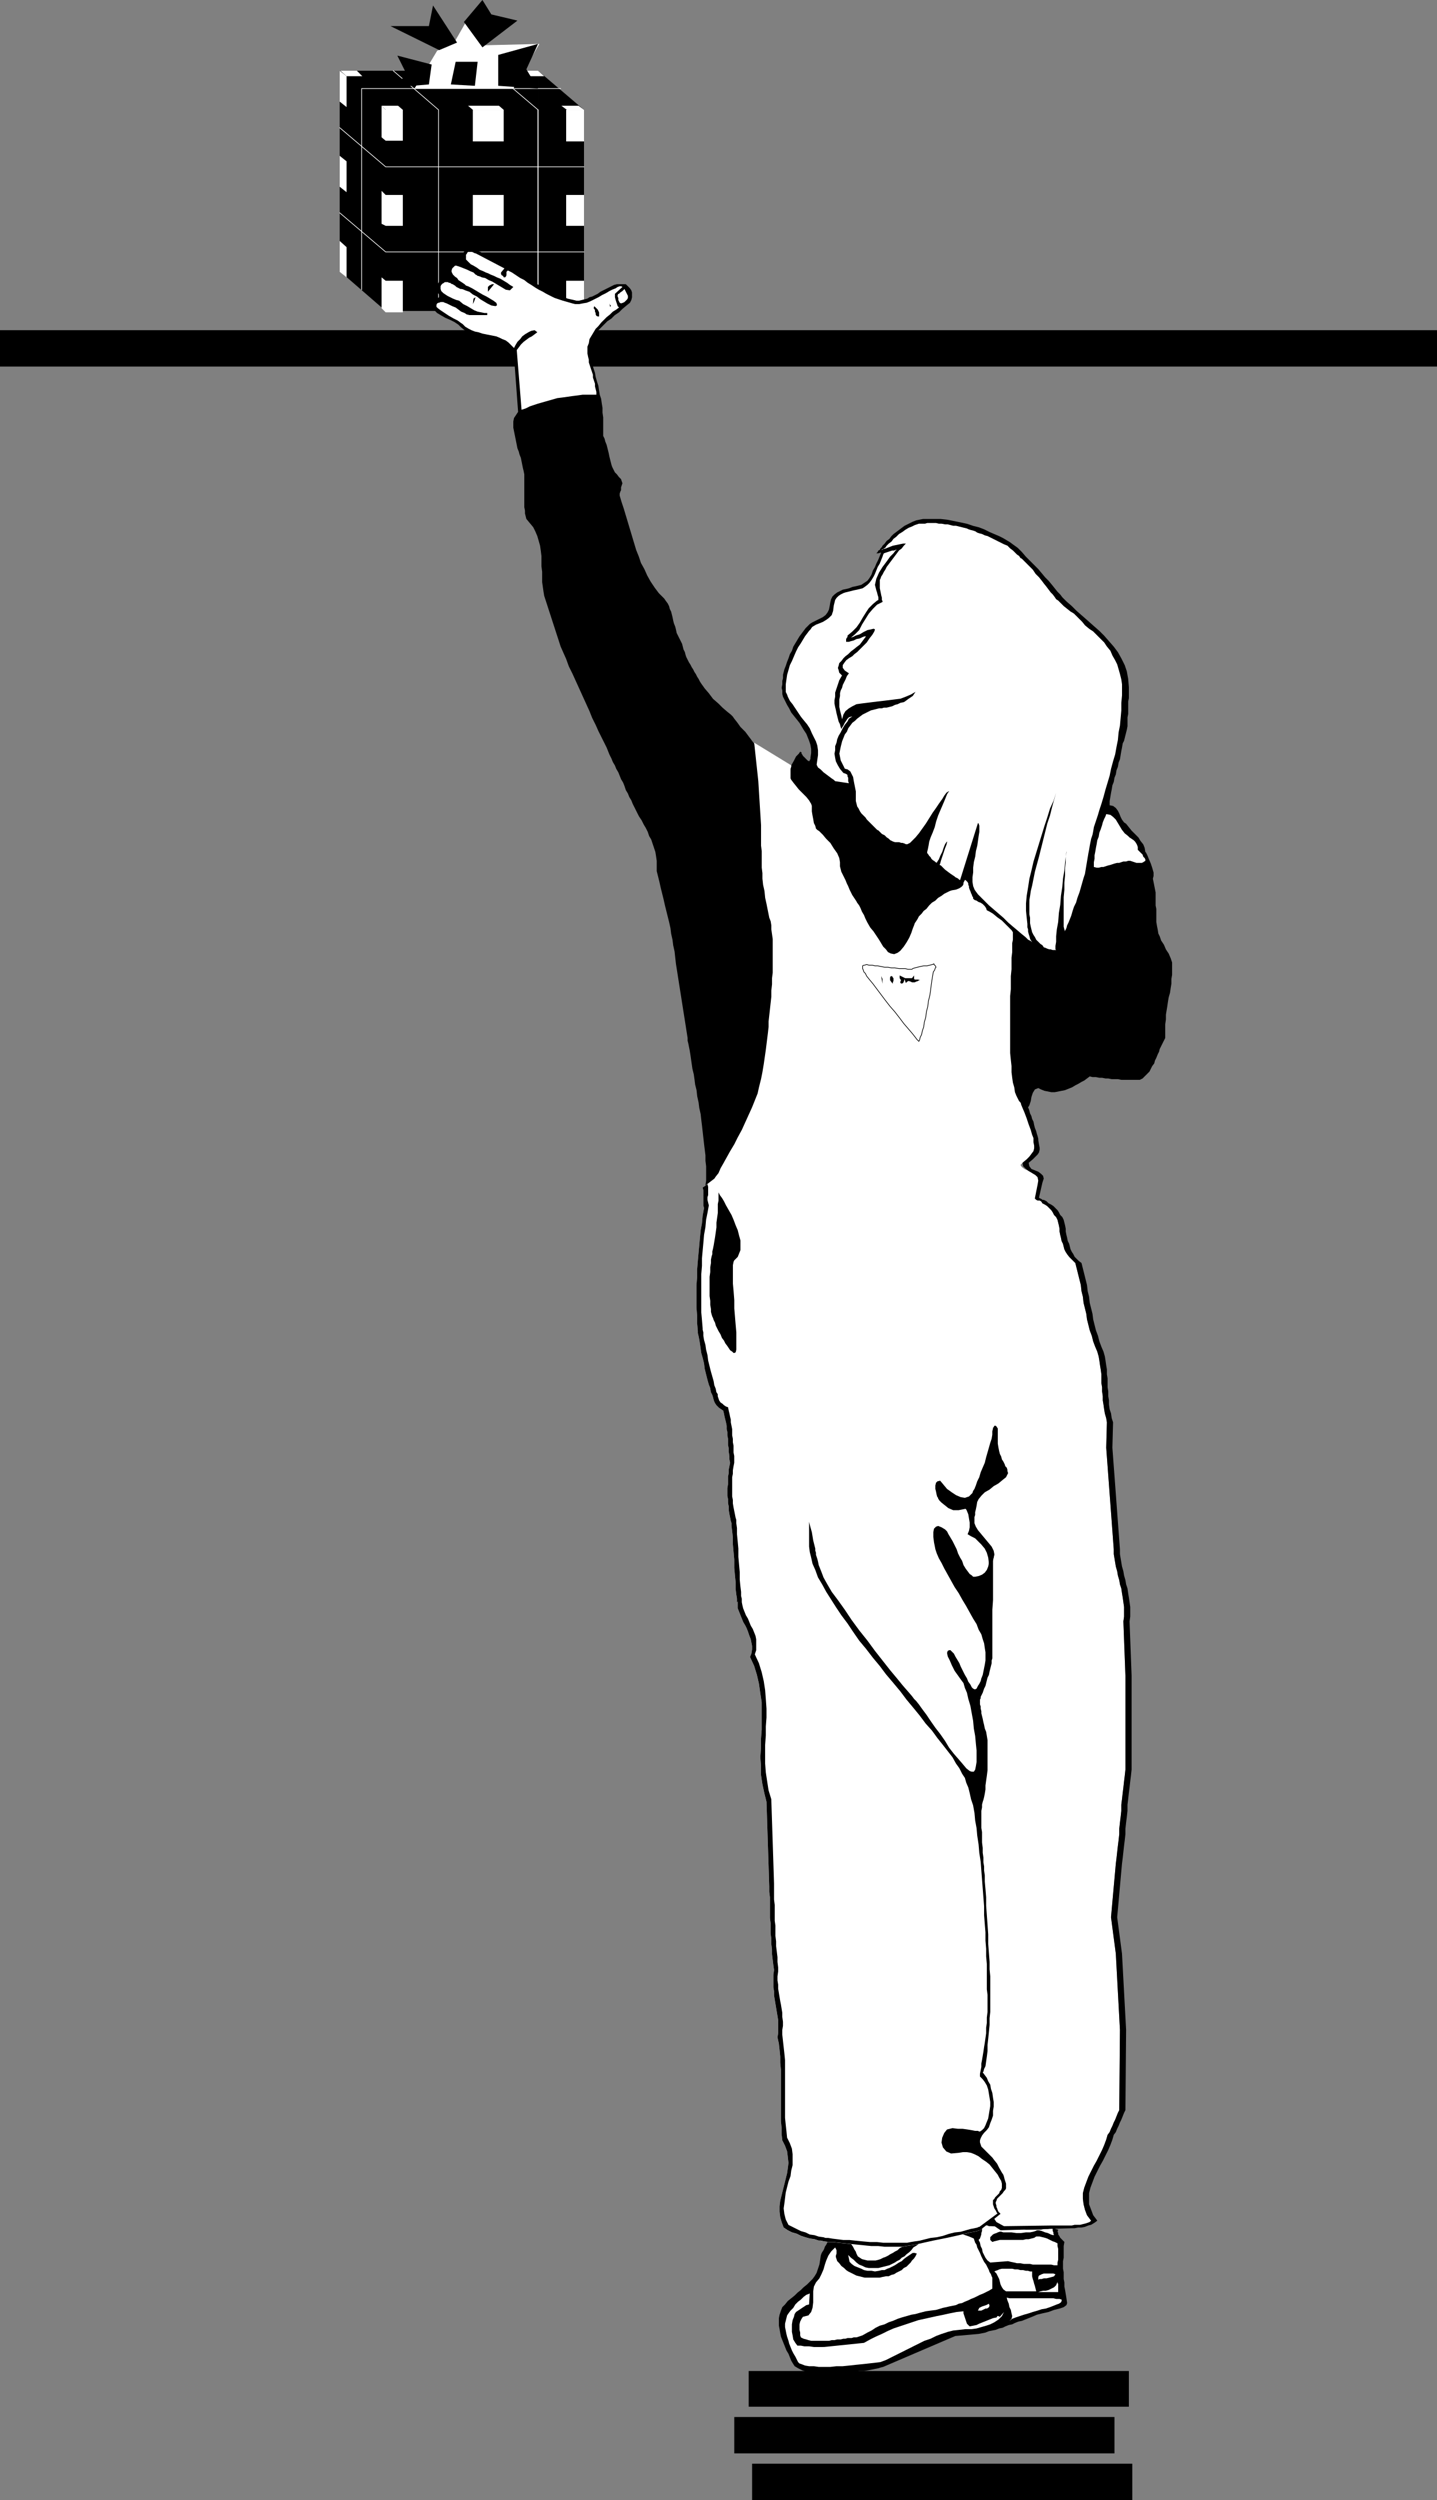 <?xml version="1.0" encoding="UTF-8" standalone="no"?>
<svg
   version="1.0"
   width="89.528mm"
   height="155.711mm"
   id="svg68"
   sodipodi:docname="Boy Reaching 1.wmf"
   xmlns:inkscape="http://www.inkscape.org/namespaces/inkscape"
   xmlns:sodipodi="http://sodipodi.sourceforge.net/DTD/sodipodi-0.dtd"
   xmlns="http://www.w3.org/2000/svg"
   xmlns:svg="http://www.w3.org/2000/svg">
  <rect width="100%" height="100%" fill="#808080" stroke="none"/>
  <sodipodi:namedview
     id="namedview68"
     pagecolor="#ffffff"
     bordercolor="#000000"
     borderopacity="0.25"
     inkscape:showpageshadow="2"
     inkscape:pageopacity="0.0"
     inkscape:pagecheckerboard="0"
     inkscape:deskcolor="#d1d1d1"
     inkscape:document-units="mm" />
  <defs
     id="defs1">
    <pattern
       id="WMFhbasepattern"
       patternUnits="userSpaceOnUse"
       width="6"
       height="6"
       x="0"
       y="0" />
  </defs>
  <path
     style="fill:#000000;fill-opacity:1;fill-rule:evenodd;stroke:none"
     d="m 137.515,25.855 -10.827,-9.211 v 56.557 h 10.827 z"
     id="path1" />
  <path
     style="fill:#000000;fill-opacity:1;fill-rule:evenodd;stroke:none"
     d="M 137.515,73.201 V 25.855 H 90.815 v 47.346 z"
     id="path2" />
  <path
     style="fill:#000000;fill-opacity:1;fill-rule:evenodd;stroke:none"
     d="M 126.688,25.855 V 16.644 H 79.988 v 47.185 h 10.827 35.873 z"
     id="path3" />
  <path
     style="fill:#000000;fill-opacity:1;fill-rule:evenodd;stroke:none"
     d="M 90.815,73.201 79.988,63.828 V 16.644 l 10.827,9.211 z"
     id="path4" />
  <path
     style="fill:#ffffff;fill-opacity:1;fill-rule:evenodd;stroke:none"
     d="M 118.608,33.288 V 25.855 H 111.337 V 33.288 Z"
     id="path5" />
  <path
     style="fill:#ffffff;fill-opacity:1;fill-rule:evenodd;stroke:none"
     d="m 90.815,33.126 h 4.04 v -7.272 h -4.04 l -0.97,-0.97 v 7.433 z"
     id="path6" />
  <path
     style="fill:#ffffff;fill-opacity:1;fill-rule:evenodd;stroke:none"
     d="m 137.515,25.855 h -4.201 v 7.433 h 4.201 z"
     id="path7" />
  <path
     style="fill:none;stroke:#ffffff;stroke-width:0.162px;stroke-linecap:round;stroke-linejoin:round;stroke-miterlimit:4;stroke-dasharray:none;stroke-opacity:1"
     d="M 126.688,25.855 V 73.201"
     id="path8" />
  <path
     style="fill:#ffffff;fill-opacity:1;fill-rule:evenodd;stroke:none"
     d="m 90.815,53.163 h 4.04 v -7.272 h -4.04 l -0.97,-0.97 v 7.756 z"
     id="path9" />
  <path
     style="fill:#ffffff;fill-opacity:1;fill-rule:evenodd;stroke:none"
     d="m 90.815,73.524 h 4.04 v -7.433 h -4.04 l -0.97,-0.808 v 7.272 z"
     id="path10" />
  <path
     style="fill:none;stroke:#ffffff;stroke-width:0.162px;stroke-linecap:round;stroke-linejoin:round;stroke-miterlimit:4;stroke-dasharray:none;stroke-opacity:1"
     d="M 137.515,39.267 H 90.815 L 79.988,30.056"
     id="path11" />
  <path
     style="fill:none;stroke:#ffffff;stroke-width:0.162px;stroke-linecap:round;stroke-linejoin:round;stroke-miterlimit:4;stroke-dasharray:none;stroke-opacity:1"
     d="M 137.515,59.304 H 90.815 L 79.988,50.093"
     id="path12" />
  <path
     style="fill:#ffffff;fill-opacity:1;fill-rule:evenodd;stroke:none"
     d="m 118.608,53.163 v -7.272 h -7.272 v 7.272 z"
     id="path13" />
  <path
     style="fill:#ffffff;fill-opacity:1;fill-rule:evenodd;stroke:none"
     d="m 137.515,45.892 h -4.201 v 7.272 h 4.201 z"
     id="path14" />
  <path
     style="fill:#ffffff;fill-opacity:1;fill-rule:evenodd;stroke:none"
     d="m 118.608,73.524 v -7.433 h -7.272 v 7.433 z"
     id="path15" />
  <path
     style="fill:#ffffff;fill-opacity:1;fill-rule:evenodd;stroke:none"
     d="m 137.515,66.091 h -4.201 v 7.433 h 4.201 z"
     id="path16" />
  <path
     style="fill:#ffffff;fill-opacity:1;fill-rule:evenodd;stroke:none"
     d="m 79.988,23.915 1.616,1.293 v -7.272 l -1.616,-1.293 z"
     id="path17" />
  <path
     style="fill:#ffffff;fill-opacity:1;fill-rule:evenodd;stroke:none"
     d="m 79.988,43.953 1.616,1.293 v -7.272 l -1.616,-1.293 z"
     id="path18" />
  <path
     style="fill:#ffffff;fill-opacity:1;fill-rule:evenodd;stroke:none"
     d="m 79.988,63.99 1.616,1.293 v -7.11 l -1.616,-1.454 z"
     id="path19" />
  <path
     style="fill:none;stroke:#ffffff;stroke-width:0.162px;stroke-linecap:round;stroke-linejoin:round;stroke-miterlimit:4;stroke-dasharray:none;stroke-opacity:1"
     d="M 85.159,68.191 V 20.845 h 46.862"
     id="path20" />
  <path
     style="fill:none;stroke:#ffffff;stroke-width:0.162px;stroke-linecap:round;stroke-linejoin:round;stroke-miterlimit:4;stroke-dasharray:none;stroke-opacity:1"
     d="m 92.592,16.644 10.665,9.211 v 47.185"
     id="path21" />
  <path
     style="fill:none;stroke:#ffffff;stroke-width:0.162px;stroke-linecap:round;stroke-linejoin:round;stroke-miterlimit:4;stroke-dasharray:none;stroke-opacity:1"
     d="m 115.861,16.644 10.827,9.211 v 47.185"
     id="path22" />
  <path
     style="fill:#ffffff;fill-opacity:1;fill-rule:evenodd;stroke:none"
     d="m 94.854,25.855 -1.131,-0.97 h -3.878 l 0.97,0.97 z"
     id="path23" />
  <path
     style="fill:#ffffff;fill-opacity:1;fill-rule:evenodd;stroke:none"
     d="m 85.32,17.937 -1.293,-1.293 h -3.878 l 1.454,1.293 z"
     id="path24" />
  <path
     style="fill:#ffffff;fill-opacity:1;fill-rule:evenodd;stroke:none"
     d="m 111.337,25.855 -1.131,-0.97 h 7.272 l 1.131,0.97 z"
     id="path25" />
  <path
     style="fill:#ffffff;fill-opacity:1;fill-rule:evenodd;stroke:none"
     d="m 133.475,25.855 -1.293,-0.97 h 4.04 l 1.293,0.97 z"
     id="path26" />
  <path
     style="fill:#ffffff;fill-opacity:1;fill-rule:evenodd;stroke:none"
     d="m 128.142,17.937 -1.454,-1.293 h -3.878 l 1.454,1.293 z"
     id="path27" />
  <path
     style="fill:#ffffff;fill-opacity:1;fill-rule:evenodd;stroke:none"
     d="m 103.257,17.775 -1.293,-1.131 h 7.433 l 1.131,1.131 z"
     id="path28" />
  <path
     style="fill:#ffffff;fill-opacity:1;fill-rule:evenodd;stroke:none"
     d="m 97.601,20.845 h 23.269 l 6.14,-10.503 -13.089,0.323 -4.201,-5.494 -2.585,4.525 -4.201,2.262 z"
     id="path29" />
  <path
     style="fill:#000000;fill-opacity:1;fill-rule:evenodd;stroke:none"
     d="m 265.818,566.538 v -8.403 h -89.522 v 8.403 z"
     id="path30" />
  <path
     style="fill:#000000;fill-opacity:1;fill-rule:evenodd;stroke:none"
     d="m 107.62,10.019 -5.656,-8.726 -0.97,4.848 H 91.946 L 103.419,11.796 Z"
     id="path31" />
  <path
     style="fill:#000000;fill-opacity:1;fill-rule:evenodd;stroke:none"
     d="m 113.599,0 -4.363,5.171 4.363,5.979 8.241,-6.302 -6.14,-1.454 z"
     id="path32" />
  <path
     style="fill:#000000;fill-opacity:1;fill-rule:evenodd;stroke:none"
     d="m 101.641,15.19 -8.08,-2.101 2.101,4.201 -2.424,3.232 7.756,-0.646 z"
     id="path33" />
  <path
     style="fill:#000000;fill-opacity:1;fill-rule:evenodd;stroke:none"
     d="m 117.316,12.927 v 7.272 l 9.372,0.646 -2.747,-4.525 2.747,-5.979 z"
     id="path34" />
  <path
     style="fill:#000000;fill-opacity:1;fill-rule:evenodd;stroke:none"
     d="m 107.297,14.543 h 5.171 l -0.646,5.656 -5.656,-0.323 z"
     id="path35" />
  <path
     style="fill:#000000;fill-opacity:1;fill-rule:evenodd;stroke:none"
     d="M 338.373,86.29 V 77.725 H 0 v 8.564 z"
     id="path36" />
  <path
     style="fill:#000000;fill-opacity:1;fill-rule:evenodd;stroke:none"
     d="m 194.88,527.757 -0.162,0.323 -0.162,0.323 -0.323,0.485 -0.162,0.485 -0.162,0.323 -0.323,0.485 -0.162,0.323 -0.162,0.485 -0.162,1.131 -0.162,0.97 -0.323,0.97 -0.323,0.97 -0.485,0.808 -0.485,0.646 -0.646,0.646 -0.646,0.646 -0.808,0.646 -0.646,0.646 -0.808,0.646 -0.646,0.646 -0.808,0.646 -0.808,0.646 -0.646,0.808 -0.646,0.646 -0.323,0.808 -0.323,0.97 -0.162,0.808 v 0.97 0.808 l 0.162,0.808 0.162,0.97 0.162,0.808 0.323,0.808 0.323,0.808 0.323,0.808 0.323,0.808 0.485,0.808 0.323,0.808 0.323,0.808 0.485,0.808 0.323,0.485 0.808,0.485 0.97,0.485 0.97,0.323 1.131,0.162 1.293,0.162 1.131,0.162 h 1.131 0.485 l 0.808,-0.162 h 0.646 0.97 0.97 l 0.97,-0.162 h 0.97 l 0.97,-0.162 0.97,-0.162 h 1.131 l 0.97,-0.162 0.808,-0.162 0.808,-0.162 0.808,-0.162 0.485,-0.162 0.646,-0.162 16.967,-7.272 5.494,-0.485 0.808,-0.162 0.808,-0.162 0.808,-0.323 0.808,-0.162 0.808,-0.162 0.808,-0.323 0.808,-0.162 0.646,-0.323 0.808,-0.323 0.808,-0.162 0.646,-0.323 0.808,-0.323 0.808,-0.162 0.808,-0.323 0.808,-0.323 0.808,-0.323 1.131,-0.485 1.293,-0.323 1.454,-0.323 1.293,-0.485 1.293,-0.323 0.97,-0.323 0.646,-0.485 0.162,-0.485 -0.162,-1.131 -0.162,-0.97 -0.162,-0.97 -0.162,-0.808 v -0.97 l -0.162,-0.808 v -0.808 -0.808 l -0.162,-0.808 v -0.808 -0.97 l 0.162,-0.808 v -0.97 -0.808 -0.97 l 0.162,-0.97 -0.323,-0.323 -0.323,-0.323 -0.323,-0.323 -0.162,-0.323 -0.323,-0.485 v -0.323 l -0.162,-0.323 0.162,-0.485 h -0.162 l -0.485,-0.162 -0.808,-0.323 -1.131,-0.162 -1.293,-0.485 -1.454,-0.323 -1.616,-0.323 -1.778,-0.485 -1.778,-0.485 -1.778,-0.323 -1.939,-0.323 -1.616,-0.323 -1.778,-0.162 -1.454,-0.162 -1.454,-0.162 -1.131,0.162 -1.293,0.162 -1.616,0.162 -2.101,0.323 -2.101,0.485 -2.585,0.485 -2.585,0.485 -2.585,0.485 -2.747,0.485 -2.747,0.646 -2.424,0.485 -2.424,0.646 -2.262,0.485 -1.778,0.485 -1.616,0.485 -1.131,0.323 z"
     id="path37" />
  <path
     style="fill:#000000;fill-opacity:1;fill-rule:evenodd;stroke:none"
     d="m 184.538,158.198 -0.162,0.646 v 0.808 l -0.162,0.646 v 0.808 l -0.162,0.808 0.162,0.646 v 0.808 l 0.162,0.646 0.485,0.97 0.485,0.97 0.485,0.808 0.485,0.97 0.646,0.808 0.646,0.808 0.646,0.808 0.485,0.808 0.485,0.808 0.646,0.97 0.323,0.808 0.323,0.808 0.323,0.97 0.162,0.97 v 0.97 l -0.162,1.131 v 0.323 l -0.162,0.162 v 0.162 l -0.162,0.162 -0.323,-0.162 -0.162,-0.162 -0.323,-0.323 -0.323,-0.323 -0.323,-0.323 -0.162,-0.323 -0.162,-0.162 v -0.323 l -0.323,-0.162 -0.323,0.485 -0.646,0.646 -0.485,0.97 -0.646,1.131 -0.485,0.97 -0.646,0.485 -0.323,0.323 -0.808,-0.646 -0.808,-0.808 -0.646,-0.162 -0.323,-0.485 -0.485,-0.485 -0.485,-0.646 -0.485,-0.485 -0.485,-0.646 -0.646,-0.323 -0.808,-0.323 -0.646,-0.97 -0.808,-1.131 -0.97,-1.293 -0.97,-1.293 -1.131,-1.131 -0.808,-1.131 -0.646,-0.808 -0.323,-0.485 -0.485,-0.485 -0.808,-0.646 -1.131,-0.97 -0.97,-0.97 -1.293,-1.131 -0.97,-1.293 -0.97,-1.131 -0.808,-1.131 -0.323,-0.485 -0.323,-0.646 -0.323,-0.485 -0.323,-0.646 -0.323,-0.485 -0.323,-0.646 -0.323,-0.485 -0.323,-0.646 -0.323,-0.485 -0.323,-0.646 -0.323,-0.646 -0.162,-0.485 -0.162,-0.646 -0.323,-0.646 -0.162,-0.646 -0.162,-0.646 -0.323,-0.646 -0.323,-0.646 -0.323,-0.646 -0.323,-0.646 -0.162,-0.808 -0.162,-0.646 -0.323,-0.808 -0.162,-0.646 -0.162,-0.808 -0.162,-0.646 -0.162,-0.646 -0.323,-0.646 -0.162,-0.646 -0.323,-0.646 -0.485,-0.646 -0.323,-0.485 -1.293,-1.293 -0.97,-1.293 -0.97,-1.454 -0.808,-1.454 -0.646,-1.454 -0.808,-1.454 -0.485,-1.454 -0.646,-1.616 -0.485,-1.616 -0.485,-1.616 -0.485,-1.616 -0.485,-1.616 -0.485,-1.616 -0.485,-1.616 -0.485,-1.454 -0.485,-1.616 v -0.485 l 0.162,-0.485 0.162,-0.323 v -0.646 l 0.162,-0.485 0.162,-0.485 -0.162,-0.485 -0.162,-0.485 -0.485,-0.485 -0.485,-0.646 -0.485,-0.485 -0.323,-0.646 -0.323,-0.646 -0.162,-0.485 -0.162,-0.646 -0.162,-0.646 -0.162,-0.646 -0.162,-0.808 -0.162,-0.646 -0.162,-0.646 -0.162,-0.646 -0.323,-0.808 -0.162,-0.646 -0.323,-0.646 v -1.131 -1.131 -0.97 -1.131 l -0.162,-1.131 v -1.131 l -0.162,-0.97 -0.162,-1.131 -0.323,-0.97 -0.162,-0.97 -0.162,-1.131 -0.323,-0.97 -0.323,-1.131 -0.162,-0.97 -0.323,-0.97 -0.323,-1.131 -0.323,-1.293 v -1.293 -1.131 l 0.162,-1.131 0.485,-0.97 0.485,-0.97 0.485,-0.97 0.646,-0.646 0.808,-0.808 0.808,-0.808 0.97,-0.646 0.808,-0.808 0.97,-0.646 0.808,-0.808 0.97,-0.808 0.808,-0.646 0.323,-0.646 0.162,-0.646 V 69.323 68.838 l -0.162,-0.485 -0.323,-0.485 -0.485,-0.485 -0.485,-0.485 h -2.101 l -0.646,0.162 -0.646,0.323 -0.646,0.323 -0.646,0.323 -0.646,0.323 -0.646,0.323 -0.646,0.485 -0.646,0.323 -0.646,0.323 -0.646,0.162 -0.485,0.323 -0.646,0.162 -0.646,0.162 -0.646,0.162 h -0.646 l -0.646,-0.162 -1.454,-0.323 -1.454,-0.646 -1.454,-0.485 -1.293,-0.646 -1.454,-0.808 -1.454,-0.808 -1.293,-0.808 -1.454,-0.97 -1.293,-0.808 -1.454,-0.808 -1.454,-0.97 -1.454,-0.808 -1.454,-0.808 -1.293,-0.646 -1.454,-0.646 -1.616,-0.646 -0.485,-0.323 -0.485,-0.162 h -0.485 -0.485 l -0.485,0.323 -0.485,0.323 -0.323,0.323 -0.162,0.485 v 1.778 h -0.323 l -0.485,-0.162 h -0.323 -0.323 -0.485 l -0.323,0.162 -0.323,0.162 -0.323,0.162 -0.162,0.323 -0.323,0.485 -0.162,0.323 V 63.667 l 0.162,0.485 0.323,0.485 0.485,0.646 0.808,0.646 -0.162,0.323 -0.485,-0.323 -0.485,-0.162 -0.323,-0.162 -0.485,-0.162 h -0.485 -0.323 l -0.323,0.162 -0.323,0.162 -0.162,0.162 -0.162,0.323 -0.162,0.323 -0.323,0.323 -0.162,0.485 -0.162,0.323 v 0.323 0.323 l 1.293,1.616 h -0.323 -0.162 l -0.323,0.162 h -0.162 l -0.323,0.162 -0.162,0.162 -0.323,0.162 -0.162,0.162 -0.162,1.131 0.323,0.97 0.808,0.808 0.808,0.485 1.131,0.646 1.131,0.485 0.97,0.485 0.97,0.646 0.646,0.646 0.808,0.646 0.808,0.485 0.97,0.323 0.808,0.323 0.97,0.323 0.97,0.162 0.97,0.323 0.808,0.162 0.97,0.323 0.808,0.323 0.808,0.485 0.808,0.485 0.808,0.646 0.646,0.808 0.485,0.97 0.97,13.089 -0.97,1.454 -0.162,0.808 v 0.646 0.808 l 0.162,0.808 0.162,0.808 0.162,0.808 0.162,0.808 0.162,0.808 0.162,0.808 0.323,0.808 0.162,0.646 0.323,0.808 0.162,0.808 0.162,0.808 0.162,0.808 0.162,0.646 0.162,0.808 v 0.646 0.646 0.808 0.646 0.808 0.646 0.808 0.646 0.646 0.808 0.646 l 0.162,0.808 v 0.646 l 0.162,0.646 0.162,0.646 0.808,0.97 0.808,0.97 0.485,0.97 0.485,1.131 0.323,1.131 0.323,1.131 0.162,1.131 0.162,1.293 v 1.293 1.131 l 0.162,1.293 v 1.131 1.293 l 0.162,1.131 0.162,1.131 0.162,0.97 3.878,11.958 0.646,1.454 0.646,1.454 0.646,1.778 0.808,1.616 0.808,1.778 0.808,1.778 0.808,1.778 0.808,1.778 0.808,1.778 0.646,1.616 0.808,1.616 0.646,1.454 0.646,1.293 0.485,0.97 0.485,0.97 0.323,0.646 0.323,0.808 0.323,0.808 0.485,0.97 0.323,0.808 0.485,0.808 0.323,0.808 0.485,0.808 0.323,0.808 0.323,0.808 0.485,0.808 0.323,0.808 0.323,0.97 0.485,0.808 0.323,0.808 0.485,0.808 0.323,0.808 0.485,0.97 0.485,0.97 0.485,0.97 0.646,0.97 0.485,0.97 0.485,0.808 0.485,0.97 0.323,0.97 0.485,0.808 0.323,0.97 0.323,0.97 0.323,0.97 0.162,0.97 0.162,1.131 v 1.131 1.293 l 0.323,1.293 0.323,1.293 0.323,1.454 0.323,1.293 0.323,1.293 0.323,1.454 0.323,1.293 0.323,1.293 0.323,1.293 0.323,1.454 0.162,1.293 0.323,1.454 0.162,1.293 0.323,1.454 0.162,1.454 0.162,1.454 2.747,17.452 v 0.646 l 0.162,0.646 0.162,0.808 0.162,0.808 0.162,0.97 0.162,1.131 0.162,1.131 0.162,1.131 0.323,1.293 0.162,1.131 0.162,1.293 0.323,1.293 0.162,1.454 0.323,1.454 0.162,1.293 0.323,1.454 0.162,1.454 0.162,1.293 0.162,1.454 0.162,1.454 0.162,1.454 0.162,1.293 0.162,1.293 v 1.293 l 0.162,1.293 v 1.131 1.131 1.131 l -0.162,0.97 -0.162,0.97 v 0.808 l -0.323,0.808 75.787,-14.382 -1.454,-6.14 1.131,0.323 0.808,-0.323 0.485,-0.808 0.323,-0.97 0.162,-0.97 0.323,-0.97 0.485,-0.808 0.808,-0.323 0.646,0.323 0.808,0.323 0.808,0.162 0.808,0.162 h 0.808 l 0.808,-0.162 0.808,-0.162 0.808,-0.162 0.808,-0.323 0.808,-0.323 0.808,-0.485 0.646,-0.323 0.808,-0.485 0.646,-0.323 0.646,-0.485 0.646,-0.485 0.646,0.162 h 0.808 l 0.808,0.162 h 0.646 l 0.808,0.162 h 0.646 l 0.808,0.162 h 0.808 0.646 l 0.808,0.162 h 0.646 0.808 0.808 0.646 0.808 0.646 l 0.646,-0.323 0.646,-0.646 0.485,-0.485 0.485,-0.485 0.323,-0.646 0.323,-0.646 0.485,-0.646 0.162,-0.646 0.323,-0.646 0.323,-0.808 0.323,-0.646 0.162,-0.646 0.323,-0.646 0.323,-0.646 0.323,-0.646 0.323,-0.646 v -1.131 -1.131 -0.97 l 0.162,-1.131 v -1.131 l 0.162,-0.97 0.162,-0.97 0.162,-1.131 0.162,-0.97 0.323,-1.131 0.162,-1.131 0.162,-0.97 v -1.131 l 0.162,-0.97 v -1.131 -0.97 -0.808 l -0.323,-0.97 -0.485,-1.131 -0.646,-0.97 -0.485,-1.131 -0.646,-0.97 -0.323,-0.97 -0.323,-0.646 -0.162,-0.97 -0.162,-0.808 -0.162,-0.97 v -0.808 -0.808 -0.808 -0.646 l -0.162,-0.808 v -0.808 -0.808 -0.808 -0.646 l -0.162,-0.808 -0.162,-0.808 -0.162,-0.808 -0.162,-0.808 0.162,-0.646 v -0.808 l -0.323,-1.131 -0.323,-0.97 -0.485,-1.131 -0.323,-0.808 -0.323,-0.646 -0.162,-0.162 -0.162,-0.97 -0.323,-0.808 -0.646,-0.808 -0.485,-0.808 -0.808,-0.808 -0.808,-0.808 -0.646,-0.808 -0.646,-0.808 -0.485,-0.323 -0.485,-0.646 -0.323,-0.646 -0.323,-0.808 -0.323,-0.646 -0.485,-0.646 -0.646,-0.485 -0.808,-0.162 v -0.97 l 0.162,-0.97 0.162,-0.97 0.162,-0.808 0.162,-0.97 0.323,-0.808 0.162,-0.97 0.323,-0.808 0.162,-0.97 0.323,-0.808 0.162,-0.97 0.323,-0.808 0.162,-0.97 0.162,-0.97 0.162,-0.808 0.162,-0.97 0.323,-0.646 0.162,-0.646 0.162,-0.646 0.162,-0.646 0.162,-0.646 0.162,-0.808 v -0.646 -0.808 -0.646 l 0.162,-0.808 v -0.646 -0.808 -0.808 -0.646 l 0.162,-0.808 v -0.646 -1.939 l -0.162,-1.939 -0.323,-1.778 -0.485,-1.454 -0.808,-1.616 -0.808,-1.454 -0.97,-1.293 -1.131,-1.293 -1.131,-1.293 -1.131,-1.131 -1.293,-1.131 -1.454,-1.293 -1.293,-1.131 -1.293,-1.131 -1.131,-1.131 -1.293,-1.131 -0.485,-0.485 -0.485,-0.485 -0.485,-0.646 -0.646,-0.646 -0.646,-0.808 -0.646,-0.808 -0.808,-0.97 -0.808,-0.808 -0.808,-0.97 -0.808,-0.97 -0.97,-0.97 -0.97,-0.97 -0.97,-0.97 -0.97,-1.131 -0.97,-0.97 -1.131,-0.808 -0.646,-0.485 -0.808,-0.485 -0.808,-0.485 -0.97,-0.485 -1.131,-0.485 -1.131,-0.485 -1.293,-0.646 -1.293,-0.485 -1.293,-0.323 -1.454,-0.485 -1.454,-0.323 -1.616,-0.323 -1.616,-0.323 -1.454,-0.162 h -1.616 -1.616 -0.97 l -0.808,0.162 -0.808,0.162 -0.808,0.323 -0.646,0.323 -0.646,0.323 -0.646,0.323 -0.646,0.485 -0.646,0.485 -0.646,0.485 -0.646,0.485 -0.485,0.485 -0.485,0.646 -0.646,0.485 -0.485,0.646 -0.485,0.485 -0.162,0.323 -0.323,0.323 -0.162,0.323 -0.323,0.162 -0.162,0.323 -0.162,0.162 -0.162,0.162 v 0 h 0.162 0.323 l 0.485,-0.162 h 0.162 l -0.323,0.808 -0.323,0.808 -0.485,0.97 -0.323,0.808 -0.485,0.808 -0.323,0.97 -0.485,0.808 -0.485,0.646 -0.485,0.323 -0.485,0.323 -0.485,0.323 -0.646,0.162 -0.646,0.162 -0.808,0.162 -0.808,0.323 -0.646,0.162 -0.808,0.162 -0.646,0.323 -0.646,0.323 -0.646,0.485 -0.485,0.485 -0.323,0.646 -0.162,0.646 -0.162,0.97 -0.162,0.808 -0.323,0.646 -0.485,0.646 -0.646,0.485 -0.646,0.323 -0.646,0.323 -0.646,0.323 -0.646,0.323 -0.485,0.323 -0.485,0.485 -0.485,0.485 -0.485,0.646 -0.485,0.646 -0.485,0.646 -0.485,0.808 -0.485,0.808 -0.485,0.808 -0.323,0.97 -0.485,0.808 -0.323,0.97 -0.323,0.808 -0.323,0.97 -0.323,0.808 z"
     id="path38" />
  <path
     style="fill:#ffffff;fill-opacity:1;fill-rule:evenodd;stroke:none"
     d="m 185.023,161.106 v 0.323 0.323 0.323 0.485 0.323 l 0.162,0.323 0.162,0.323 0.162,0.485 0.485,0.97 0.646,0.808 0.646,0.97 0.646,0.97 0.646,0.97 0.646,0.808 0.808,0.97 0.646,0.97 0.485,1.131 0.485,0.97 0.485,0.97 0.323,0.97 0.162,1.131 v 1.131 l -0.162,1.131 -0.162,1.131 0.323,0.646 0.646,0.485 0.646,0.646 0.646,0.485 0.646,0.485 0.646,0.485 0.485,0.323 0.323,0.323 3.232,0.485 -0.162,-0.485 v -0.485 -0.323 l -0.162,-0.323 v -0.323 l -0.162,-0.162 -0.323,-0.162 -0.485,-0.162 -0.808,-0.97 -0.485,-0.808 -0.485,-0.97 -0.162,-0.808 -0.162,-0.97 0.162,-0.808 v -0.97 l 0.323,-0.808 0.162,-0.808 0.323,-0.808 0.485,-0.808 0.485,-0.97 0.485,-0.808 0.646,-0.808 0.323,-0.646 0.485,-0.323 0.323,-0.162 h -0.323 l -0.485,0.162 -0.323,0.323 -0.323,0.485 -0.323,0.485 -0.323,0.646 -0.323,0.485 -0.162,0.323 -0.162,-0.485 -0.162,-0.646 -0.323,-0.646 -0.162,-0.646 -0.162,-0.646 -0.162,-0.646 -0.162,-0.808 -0.162,-0.646 -0.162,-0.808 v -0.808 l 0.162,-0.808 v -0.97 l 0.323,-0.97 0.323,-0.97 0.323,-0.97 0.646,-1.131 -0.646,-0.646 -0.162,-0.646 -0.162,-0.485 0.162,-0.485 0.162,-0.646 0.485,-0.485 0.485,-0.646 0.485,-0.485 0.646,-0.485 0.646,-0.646 0.646,-0.485 0.808,-0.646 0.646,-0.485 0.485,-0.646 0.485,-0.646 0.485,-0.646 h -0.323 l -0.485,0.162 -0.646,0.323 -0.808,0.162 -0.646,0.323 -0.646,0.162 -0.485,0.162 h -0.323 -0.323 v -0.162 -0.162 -0.323 l 0.162,-0.323 0.162,-0.162 v -0.323 l 0.162,-0.162 0.97,-0.808 0.97,-0.97 0.808,-1.131 0.646,-1.131 0.808,-1.293 0.646,-0.97 0.97,-0.97 0.97,-0.808 0.323,-0.162 v -0.323 -0.323 l -0.162,-0.485 -0.162,-0.646 -0.162,-0.485 -0.162,-0.646 -0.162,-0.646 0.323,-1.454 0.646,-1.454 0.808,-1.293 0.97,-1.293 0.808,-1.131 0.808,-0.808 0.485,-0.646 0.323,-0.162 h -0.162 -0.162 l -0.323,0.162 h -0.485 l -0.485,0.162 -0.485,0.162 -0.485,0.162 -0.485,0.162 -0.162,0.323 -0.162,0.485 -0.323,0.808 -0.323,0.808 -0.485,0.808 -0.323,0.808 -0.323,0.808 -0.323,0.646 -0.485,0.808 -0.485,0.646 -0.485,0.485 -0.646,0.485 -0.485,0.323 -0.646,0.162 -0.646,0.162 -0.808,0.162 -0.646,0.162 -0.646,0.162 -0.646,0.162 -0.485,0.162 -0.646,0.323 -0.485,0.323 -0.485,0.485 -0.323,0.485 -0.323,1.293 -0.162,1.293 -0.323,0.97 -0.646,0.646 -0.646,0.485 -0.808,0.485 -0.808,0.323 -0.808,0.323 -0.808,0.485 -0.162,0.162 -0.323,0.485 -0.323,0.323 -0.485,0.646 -0.485,0.646 -0.485,0.808 -0.485,0.808 -0.646,0.97 -0.485,0.97 -0.485,1.131 -0.485,1.131 -0.485,0.97 -0.323,1.131 -0.323,1.131 -0.162,1.131 z"
     id="path39" />
  <path
     style="fill:#ffffff;fill-opacity:1;fill-rule:evenodd;stroke:none"
     d="m 257.577,204.09 0.646,0.162 h 0.485 l 0.646,-0.162 h 0.485 l 0.485,-0.162 0.485,-0.162 0.646,-0.162 0.485,-0.162 0.485,-0.162 0.646,-0.162 h 0.485 l 0.485,-0.162 0.485,-0.162 h 0.646 l 0.485,-0.162 h 0.485 l 0.485,0.162 0.485,0.162 0.485,0.162 h 0.485 0.323 0.485 l 0.323,-0.162 0.485,-0.323 v -0.323 l -0.162,-0.323 -0.323,-0.323 -0.162,-0.485 -0.323,-0.323 -0.323,-0.323 -0.162,-0.162 -0.323,-0.323 v -0.646 l -0.162,-0.485 -0.162,-0.323 -0.323,-0.485 -0.323,-0.323 -0.485,-0.323 -0.485,-0.323 -0.323,-0.323 -0.808,-0.646 -0.646,-0.808 -0.485,-0.808 -0.485,-0.808 -0.485,-0.808 -0.646,-0.646 -0.646,-0.485 -0.97,-0.162 -0.162,0.485 -0.323,0.646 -0.323,0.808 -0.162,0.646 -0.323,0.97 -0.323,0.808 -0.162,0.97 -0.323,0.808 -0.162,0.97 -0.162,0.808 -0.162,0.97 -0.162,0.808 v 0.808 l -0.162,0.808 v 0.646 z"
     id="path40" />
  <path
     style="fill:#ffffff;fill-opacity:1;fill-rule:evenodd;stroke:none"
     d="m 233.338,524.04 h -0.323 -0.162 l -0.323,-0.162 h -0.162 l -0.323,-0.162 h -0.162 -0.323 -0.323 l 0.162,0.485 -0.162,0.485 v 0.485 l -0.162,0.485 v 0.323 l -0.162,0.485 -0.162,0.485 -0.323,0.323 0.323,0.646 0.162,0.808 0.323,0.646 0.162,0.808 0.323,0.646 0.323,0.646 0.485,0.646 0.646,0.485 4.201,-0.323 0.646,0.162 0.808,0.162 0.646,0.162 h 0.808 l 0.808,0.162 h 0.646 0.808 l 0.646,0.162 h 0.808 0.646 0.646 0.808 0.646 0.808 l 0.646,0.162 h 0.808 v -0.646 l 0.162,-0.646 v -0.646 -0.646 -0.646 -0.646 l -0.162,-0.646 v -0.646 l -0.646,-0.323 -0.485,-0.162 -0.646,-0.323 -0.646,-0.323 -0.485,-0.162 -0.646,-0.162 -0.646,-0.162 h -0.808 l -0.485,0.323 -0.646,0.162 -0.646,0.162 h -0.646 l -0.646,0.162 h -0.808 -0.646 -0.646 -0.646 -0.646 -0.808 -0.646 -0.646 l -0.646,0.162 -0.646,0.162 -0.485,0.162 -0.323,-0.323 -0.162,-0.162 v -0.323 -0.323 l 0.323,-0.323 0.323,-0.323 0.323,-0.162 0.485,-0.162 0.323,-0.162 0.485,-0.162 h 0.323 l 0.485,0.162 h 0.808 1.131 l 1.131,0.162 h 1.131 l 1.131,-0.162 h 0.97 l 0.808,-0.162 0.485,-0.162 0.323,-0.162 h 0.485 l 0.646,0.162 0.808,0.323 0.646,0.162 0.646,0.323 0.485,0.162 h 0.323 l -0.162,-0.323 v -0.323 l -0.162,-0.323 v -0.162 -0.162 -0.162 l -0.162,-0.162 h -0.162 l -0.808,0.162 h -0.808 l -0.808,0.162 h -0.97 -0.808 -0.97 -0.808 l -0.808,-0.162 h -0.808 -0.808 -0.646 l -0.646,-0.162 h -0.323 l -0.485,-0.162 -0.323,-0.162 h -0.162 z"
     id="path41" />
  <path
     style="fill:#ffffff;fill-opacity:1;fill-rule:evenodd;stroke:none"
     d="m 233.662,536.159 v 2.585 l -0.808,0.485 -0.646,0.323 -0.646,0.323 -0.808,0.323 -0.646,0.323 -0.646,0.323 -0.808,0.323 -0.646,0.323 -0.808,0.323 -0.646,0.323 -0.808,0.162 -0.646,0.323 -0.808,0.162 -0.808,0.162 -0.646,0.162 -0.808,0.162 -1.616,0.485 -1.293,0.162 -1.131,0.162 -1.293,0.323 -1.131,0.323 -0.97,0.162 -1.131,0.323 -1.131,0.323 -0.97,0.323 -1.131,0.485 -0.97,0.323 -0.97,0.485 -1.131,0.323 -0.97,0.485 -0.97,0.646 -0.97,0.485 -1.131,0.646 -0.485,0.162 -0.485,0.162 -0.485,0.162 h -0.646 l -0.485,0.162 h -0.485 -0.485 l -0.485,0.162 h -0.485 l -0.646,0.162 h -0.808 l -0.646,0.162 h -0.646 l -0.646,0.162 h -0.808 -0.646 -0.646 -0.808 -0.485 -0.808 l -0.646,-0.162 -0.485,-0.162 -0.646,-0.162 -0.646,-0.323 -0.162,-0.485 v -0.646 l -0.162,-0.646 v -0.646 -0.646 l 0.162,-0.646 0.323,-0.646 0.323,-0.485 1.293,-0.323 0.646,-0.808 0.323,-0.97 0.162,-1.293 v -1.293 -1.293 l 0.162,-1.131 0.485,-0.97 0.808,-0.97 0.485,-0.97 0.485,-1.131 0.323,-1.131 0.323,-0.97 0.485,-1.131 0.646,-0.97 0.97,-0.97 0.162,0.323 0.162,0.323 v 0.485 0.323 l -0.162,0.485 v 0.323 l 0.162,0.485 0.162,0.485 0.485,0.485 0.485,0.646 0.646,0.485 0.485,0.485 0.485,0.323 0.646,0.323 0.646,0.323 0.646,0.323 0.646,0.162 0.646,0.162 0.646,0.162 h 0.808 0.646 0.808 0.646 0.646 l 0.646,-0.162 0.808,-0.162 h 0.646 l 0.646,-0.323 0.646,-0.162 0.485,-0.323 0.646,-0.323 0.646,-0.323 0.485,-0.485 0.646,-0.323 0.485,-0.485 0.485,-0.485 0.323,-0.485 0.485,-0.485 0.323,-0.485 0.323,-0.646 -0.485,-0.162 h -0.485 l -0.485,0.323 -0.485,0.323 -0.485,0.323 -0.646,0.485 -0.485,0.485 -0.646,0.323 -0.485,0.323 -0.485,0.323 -0.646,0.323 -0.646,0.323 -0.485,0.162 -0.646,0.323 h -0.646 l -0.646,0.162 -0.97,0.162 -0.808,-0.162 h -0.97 l -0.808,-0.162 -0.646,-0.323 -0.808,-0.323 -0.808,-0.323 -0.646,-0.485 -0.485,-0.485 -0.323,-1.616 0.646,0.646 0.646,0.485 0.646,0.646 0.646,0.485 0.808,0.323 0.646,0.323 0.808,0.162 h 0.808 0.646 0.808 l 0.646,-0.162 0.646,-0.162 0.646,-0.162 0.646,-0.162 0.646,-0.323 0.646,-0.323 0.485,-0.323 0.646,-0.323 0.485,-0.485 0.646,-0.323 0.485,-0.485 0.646,-0.485 0.485,-0.485 0.485,-0.646 0.808,-0.485 0.808,-0.646 0.97,-0.485 0.808,-0.323 0.808,-0.485 0.808,-0.323 0.808,-0.323 0.97,-0.162 0.808,-0.162 h 0.808 0.808 0.97 l 0.97,0.162 0.97,0.323 0.97,0.323 1.131,0.485 0.162,0.485 0.162,0.485 0.323,0.485 0.162,0.646 0.323,0.646 0.323,0.646 0.323,0.808 0.323,0.646 0.323,0.646 0.485,0.646 0.323,0.646 0.323,0.646 0.162,0.485 0.323,0.485 0.162,0.485 z"
     id="path42" />
  <path
     style="fill:#ffffff;fill-opacity:1;fill-rule:evenodd;stroke:none"
     d="m 212.493,528.888 -0.646,0.323 -0.485,0.485 -0.646,0.323 -0.485,0.323 -0.646,0.323 -0.485,0.323 -0.646,0.323 -0.485,0.162 -0.646,0.323 -0.485,0.162 -0.646,0.162 h -0.646 -0.646 -0.646 l -0.646,-0.162 -0.646,-0.162 -0.485,-0.323 -0.485,-0.323 -0.323,-0.646 -0.162,-0.485 -0.323,-0.485 -0.323,-0.646 -0.323,-0.485 -0.485,-0.485 0.808,0.162 0.808,0.162 0.808,0.162 h 0.808 l 0.808,0.162 h 0.646 0.808 0.808 0.646 0.808 0.646 0.808 0.808 0.808 l 0.808,0.162 z"
     id="path43" />
  <path
     style="fill:#ffffff;fill-opacity:1;fill-rule:evenodd;stroke:none"
     d="m 243.034,534.705 v 0.646 0.485 l 0.162,0.646 0.162,0.485 0.162,0.646 0.162,0.485 0.162,0.646 0.162,0.646 h -7.11 l -0.646,-0.485 -0.323,-0.485 -0.323,-0.646 -0.162,-0.646 -0.162,-0.646 -0.323,-0.646 -0.323,-0.646 -0.485,-0.485 0.323,-0.162 0.485,-0.162 0.323,-0.162 0.646,-0.162 h 0.485 0.646 0.646 0.646 l 0.646,0.162 h 0.646 l 0.646,0.162 h 0.646 l 0.646,0.162 h 0.485 l 0.485,0.162 z"
     id="path44" />
  <path
     style="fill:#ffffff;fill-opacity:1;fill-rule:evenodd;stroke:none"
     d="m 248.528,535.351 -0.323,0.485 -0.485,0.162 -0.646,0.162 -0.646,0.162 h -0.646 l -0.485,0.162 h -0.485 l -0.323,0.162 v -0.646 l 0.162,-0.323 0.646,-0.323 0.485,-0.162 h 0.808 0.646 0.808 z"
     id="path45" />
  <path
     style="fill:#ffffff;fill-opacity:1;fill-rule:evenodd;stroke:none"
     d="m 249.174,539.553 h -4.686 l 0.485,-0.162 0.646,-0.162 h 0.646 l 0.646,-0.162 0.646,-0.323 0.646,-0.323 0.485,-0.485 0.323,-0.808 v 0.323 l 0.162,0.162 v 0.323 0.485 0.323 0.323 0.323 z"
     id="path46" />
  <path
     style="fill:#ffffff;fill-opacity:1;fill-rule:evenodd;stroke:none"
     d="m 194.072,552.48 9.372,-0.97 1.454,-0.808 1.293,-0.646 1.454,-0.646 1.293,-0.646 1.454,-0.646 1.454,-0.485 1.454,-0.485 1.454,-0.485 1.454,-0.485 1.454,-0.323 1.454,-0.323 1.454,-0.323 1.616,-0.323 1.454,-0.323 1.616,-0.323 1.616,-0.162 v 0.485 l 0.162,0.485 0.162,0.485 0.162,0.485 0.162,0.485 0.162,0.485 0.323,0.323 0.323,0.323 0.808,-0.162 0.808,-0.162 0.646,-0.323 0.808,-0.323 0.808,-0.323 0.808,-0.323 0.808,-0.323 0.808,-0.162 0.162,-0.162 v -0.162 h 0.162 0.162 l 0.323,0.162 0.97,-1.131 -0.485,0.97 -0.808,0.808 -0.97,0.646 -0.97,0.485 -0.97,0.323 -1.131,0.323 -1.131,0.323 -1.131,0.162 h -1.454 l -1.454,0.162 -1.454,0.162 -1.293,0.323 -1.454,0.485 -1.293,0.485 -1.293,0.646 -1.454,0.485 -1.293,0.646 -1.293,0.646 -1.293,0.646 -1.293,0.646 -1.293,0.646 -1.293,0.646 -1.293,0.646 -1.293,0.485 -1.293,0.162 -1.454,0.162 -1.454,0.162 -1.616,0.162 -1.454,0.162 -1.616,0.162 h -1.454 l -1.454,0.162 h -1.454 -1.293 l -1.131,-0.162 h -1.131 l -0.97,-0.162 -0.808,-0.323 -0.485,-0.162 -0.323,-0.323 -0.323,-0.646 -0.323,-0.646 -0.485,-0.808 -0.323,-0.646 -0.323,-0.808 -0.323,-0.808 -0.162,-0.646 -0.323,-0.97 -0.162,-0.646 -0.162,-0.808 -0.162,-0.808 v -0.808 l 0.162,-0.646 0.162,-0.646 0.162,-0.646 0.323,-0.485 0.485,-0.646 0.646,-0.646 0.485,-0.808 0.646,-0.646 0.646,-0.485 0.646,-0.646 0.646,-0.485 0.808,-0.323 -0.162,2.585 -0.646,0.162 -0.485,0.323 -0.485,0.323 -0.485,0.323 -0.485,0.323 -0.485,0.323 -0.323,0.485 -0.162,0.646 -0.323,0.808 -0.162,0.97 v 0.808 0.97 l 0.162,0.808 0.162,0.97 0.485,0.808 0.485,0.646 h 0.162 0.646 l 0.808,0.162 h 1.131 l 1.131,0.162 h 0.97 0.97 z"
     id="path47" />
  <path
     style="fill:#ffffff;fill-opacity:1;fill-rule:evenodd;stroke:none"
     d="m 249.982,541.33 v 0.323 l -0.162,0.323 -0.485,0.323 -0.485,0.162 -0.808,0.323 -0.808,0.323 -0.97,0.323 -0.97,0.162 -0.97,0.323 -1.131,0.323 -0.97,0.323 -1.131,0.323 -0.97,0.323 -0.97,0.323 -0.808,0.323 -0.646,0.485 0.485,-0.485 0.162,-0.646 -0.162,-0.646 -0.162,-0.808 -0.323,-0.646 -0.162,-0.808 -0.323,-0.808 -0.162,-0.646 0.646,0.162 h 0.808 0.808 0.97 0.808 0.97 0.808 0.97 0.97 0.808 0.808 0.808 0.808 l 0.646,0.162 h 0.808 z"
     id="path48" />
  <path
     style="fill:#ffffff;fill-opacity:1;fill-rule:evenodd;stroke:none"
     d="m 232.854,542.3 0.162,0.485 -0.162,0.323 -0.162,0.162 -0.323,0.162 h -0.323 l -0.323,0.162 -0.323,0.162 -0.323,0.162 h -0.808 l 0.162,-0.323 0.162,-0.323 0.323,-0.162 0.323,-0.162 0.485,-0.162 0.485,-0.162 0.323,-0.162 z"
     id="path49" />
  <path
     style="fill:#ffffff;fill-opacity:1;fill-rule:evenodd;stroke:none"
     d="m 186.315,183.568 0.485,0.646 0.646,0.808 0.646,0.808 0.97,0.97 0.808,0.808 0.646,0.808 0.485,0.808 0.162,0.485 v 0.646 0.646 l 0.162,0.97 0.162,0.808 0.162,0.97 0.323,0.646 0.162,0.646 0.323,0.323 0.485,0.323 0.808,0.808 0.808,0.97 0.97,0.97 0.808,1.293 0.808,1.131 0.485,1.131 0.162,0.97 v 0.485 0.485 l 0.162,0.646 0.162,0.646 0.323,0.646 0.323,0.646 0.323,0.646 0.323,0.808 0.323,0.646 0.323,0.808 0.323,0.646 0.323,0.646 0.323,0.485 0.323,0.485 0.323,0.485 0.162,0.323 0.485,0.646 0.323,0.646 0.323,0.808 0.485,0.808 0.323,0.808 0.485,0.97 0.646,1.131 0.808,0.97 0.646,0.97 0.646,0.97 0.485,0.808 0.485,0.808 0.646,0.646 0.485,0.646 0.646,0.323 0.808,0.162 0.808,-0.323 0.646,-0.485 0.808,-0.97 0.646,-0.97 0.646,-1.131 0.485,-1.131 0.323,-0.97 0.323,-0.808 0.162,-0.485 0.323,-0.485 0.323,-0.485 0.323,-0.646 0.646,-0.646 0.485,-0.646 0.646,-0.485 0.646,-0.808 0.646,-0.646 0.808,-0.485 0.646,-0.646 0.808,-0.485 0.646,-0.485 0.646,-0.323 0.646,-0.323 0.485,-0.162 0.97,-0.162 0.808,-0.323 0.485,-0.323 0.323,-0.323 0.162,-0.323 v -0.323 l 0.162,-0.323 0.162,-0.323 v 0 h 0.162 l 0.162,0.162 0.162,0.162 0.162,0.162 0.162,0.323 v 0.323 l 0.162,0.323 v 0.323 l 0.162,0.485 0.162,0.323 0.162,0.485 0.162,0.323 0.162,0.485 0.162,0.162 v 0.323 l 0.323,0.323 0.485,0.162 0.485,0.323 0.485,0.162 0.485,0.323 0.485,0.485 0.323,0.485 0.162,0.485 0.646,0.323 0.808,0.485 0.97,0.808 1.131,0.808 0.97,0.97 0.808,0.808 0.485,0.485 0.323,0.485 v 0.323 0.646 0.808 l -0.162,0.808 v 0.97 1.131 l -0.162,1.293 v 1.293 1.454 l -0.162,1.616 v 1.454 1.616 l -0.162,1.616 v 1.778 1.616 1.778 1.616 1.778 1.616 1.616 1.616 l 0.162,1.616 0.162,1.454 v 1.454 l 0.162,1.293 0.162,1.131 0.323,1.131 0.162,1.131 0.323,0.808 0.323,0.646 0.323,0.646 0.323,0.323 3.07,6.302 0.162,0.97 0.162,0.97 0.162,1.131 v 0.97 l -0.162,0.97 -0.646,0.97 -0.808,0.97 -1.454,0.97 -0.485,0.485 0.323,0.485 0.646,0.485 1.131,0.485 1.131,0.646 0.97,0.808 0.485,0.97 -0.162,0.97 -0.646,2.747 0.323,0.323 0.323,0.323 0.323,0.323 0.323,0.485 0.646,0.323 0.485,0.323 0.485,0.485 0.485,0.485 0.323,0.485 0.323,0.646 0.485,0.485 0.323,0.646 0.162,0.646 0.162,0.646 0.162,0.808 v 0.646 l 0.162,0.808 0.162,0.646 0.162,0.808 0.323,0.646 0.162,0.646 0.162,0.646 0.323,0.646 0.323,0.485 0.485,0.646 0.485,0.485 0.485,0.485 0.485,0.485 0.323,1.293 0.323,1.293 0.323,1.293 0.323,1.293 0.162,1.454 0.323,1.293 0.162,1.454 0.323,1.293 0.323,1.293 0.162,1.293 0.323,1.293 0.323,1.293 0.485,1.293 0.323,1.293 0.485,1.293 0.485,1.131 0.323,1.131 0.162,0.97 0.162,1.131 0.162,0.97 0.162,1.131 v 0.97 1.131 l 0.162,0.97 v 0.97 l 0.162,1.131 v 0.97 l 0.162,0.97 0.162,1.131 0.162,0.97 0.323,1.131 0.162,0.97 -0.162,5.979 1.778,23.915 v 1.131 l 0.162,0.97 0.162,0.97 0.162,0.97 0.323,1.131 0.162,0.97 0.323,1.131 0.162,0.97 0.323,0.97 0.162,1.131 0.162,0.97 0.162,1.131 0.162,1.131 v 1.131 1.131 l -0.162,1.131 0.485,12.766 v 0.646 21.492 l -0.162,1.454 -0.162,1.293 -0.162,1.454 -0.162,1.293 -0.162,1.454 -0.162,1.293 v 1.454 l -0.162,1.454 -0.162,1.293 -0.162,1.454 v 1.293 l -0.162,1.454 -0.162,1.293 -0.162,1.454 -0.162,1.454 -0.162,1.293 -1.131,12.604 1.131,8.564 0.97,17.937 -0.162,18.906 -0.323,0.646 -0.323,0.808 -0.323,0.808 -0.323,0.646 -0.323,0.808 -0.323,0.646 -0.323,0.808 -0.485,0.646 -0.323,1.131 -0.485,1.293 -0.485,1.131 -0.646,1.293 -0.646,1.293 -0.646,1.131 -0.646,1.293 -0.646,1.293 -0.485,1.293 -0.485,1.293 -0.323,1.293 v 1.293 l 0.162,1.293 0.323,1.293 0.485,1.293 0.97,1.293 -0.646,0.485 -0.808,0.323 -0.646,0.323 h -0.808 l -0.808,0.162 h -0.646 -0.808 l -0.808,0.162 -15.028,0.323 -2.101,-1.131 -0.485,-0.485 0.646,-1.131 -3.232,3.232 h -0.162 l -0.485,0.162 -0.646,0.162 -0.97,0.162 -1.293,0.323 -1.293,0.323 -1.454,0.323 -1.454,0.323 -1.616,0.323 -1.616,0.323 -1.454,0.323 -1.454,0.323 -1.454,0.323 -1.131,0.162 -0.97,0.162 -0.808,0.162 h -0.808 -0.97 -1.131 -1.293 l -1.454,-0.162 h -1.616 l -1.616,-0.162 -1.616,-0.162 -1.616,-0.162 -1.454,-0.162 -1.454,-0.162 -1.293,-0.162 h -1.131 l -1.131,-0.162 -0.646,-0.162 h -0.485 l -0.97,-0.323 -1.131,-0.162 -1.131,-0.323 -0.97,-0.323 -0.97,-0.485 -1.131,-0.323 -0.97,-0.485 -0.97,-0.646 -0.485,-1.293 -0.323,-1.131 -0.162,-1.293 v -1.293 l 0.162,-1.293 0.323,-1.293 0.323,-1.293 0.323,-1.293 0.323,-1.293 0.323,-1.293 0.162,-1.131 0.162,-1.293 -0.162,-1.454 -0.162,-1.293 -0.485,-1.293 -0.646,-1.293 -0.162,-1.454 v -1.454 l -0.162,-1.616 v -1.454 -1.616 -1.454 -1.616 -1.454 -1.616 -1.454 -1.454 l -0.162,-1.616 v -1.454 l -0.162,-1.616 -0.162,-1.454 -0.323,-1.454 0.162,-0.97 v -1.131 -0.97 -0.97 l -0.162,-0.97 -0.162,-0.97 -0.162,-0.97 -0.162,-0.97 -0.162,-0.97 -0.162,-0.97 v -0.97 l -0.162,-0.97 v -0.97 -0.97 -0.97 l 0.162,-1.131 -0.162,-1.131 -0.162,-1.293 -0.162,-1.293 v -1.131 l -0.162,-1.293 v -1.293 l -0.162,-1.131 v -1.293 -1.131 l -0.162,-1.293 v -1.131 -1.293 -1.293 -1.131 l -0.162,-1.293 v -1.293 l -0.646,-19.876 -0.485,-1.939 -0.485,-2.262 -0.323,-2.101 v -2.101 l -0.162,-2.101 0.162,-2.262 v -2.101 l 0.162,-2.101 v -2.262 -2.101 -2.101 l -0.323,-2.101 -0.323,-2.262 -0.485,-2.101 -0.646,-2.101 -0.97,-2.101 0.323,-0.808 0.162,-0.97 v -0.808 l -0.162,-0.808 -0.162,-0.808 -0.323,-0.808 -0.323,-0.97 -0.323,-0.808 -0.323,-0.646 -0.485,-0.808 -0.323,-0.808 -0.323,-0.808 -0.323,-0.808 -0.323,-0.808 v -0.808 -0.808 l -0.162,0.323 v -0.323 -0.646 l -0.162,-0.97 -0.162,-1.293 v -1.616 l -0.162,-1.616 -0.162,-1.778 v -1.939 l -0.162,-1.778 -0.162,-1.778 v -1.616 l -0.162,-1.454 -0.162,-1.293 v -0.646 l -0.162,-0.485 -0.162,-0.808 -0.162,-0.808 -0.162,-0.97 v -0.808 l -0.162,-0.808 V 352.915 l -0.162,-0.808 v -0.97 -0.808 l 0.162,-0.97 v -0.808 -0.97 l 0.162,-0.808 v -0.808 l 0.162,-0.808 0.162,-0.808 -0.162,-0.808 v -0.808 l -0.162,-0.97 v -0.808 l -0.162,-0.808 v -0.808 -0.646 l -0.162,-0.808 v -0.808 l -0.162,-0.646 v -0.808 l -0.162,-0.808 -0.162,-0.646 -0.162,-0.646 -0.162,-0.808 -0.162,-0.646 -0.485,-0.323 -0.485,-0.323 -0.323,-0.323 -0.323,-0.323 -0.323,-0.485 -0.162,-0.323 -0.162,-0.485 -0.162,-0.646 -0.162,-0.485 -0.323,-0.646 -0.162,-0.97 -0.323,-0.808 -0.323,-1.131 -0.323,-1.293 -0.323,-1.293 -0.162,-1.293 -0.323,-1.293 -0.323,-1.131 -0.162,-1.131 -0.162,-1.131 -0.162,-0.97 -0.162,-0.808 -0.162,-0.646 v -0.485 l -0.162,-1.778 v -1.778 l -0.162,-1.939 v -1.778 -1.778 -1.778 l 0.162,-1.939 v -1.778 l 0.162,-1.939 0.162,-1.778 0.162,-1.778 0.162,-1.778 0.162,-1.778 0.323,-1.778 0.162,-1.778 0.323,-1.778 -0.162,-0.646 v -0.646 -0.485 -0.646 -0.485 -0.646 -0.646 l -0.162,-0.646 2.747,-2.101 0.323,-0.485 0.646,-0.808 0.485,-1.131 0.646,-1.131 0.808,-1.454 0.808,-1.454 0.97,-1.616 0.808,-1.616 0.97,-1.778 0.808,-1.778 0.808,-1.778 0.808,-1.778 0.646,-1.616 0.646,-1.616 0.323,-1.454 0.323,-1.293 0.162,-0.646 0.162,-0.808 0.162,-0.808 0.162,-0.97 0.162,-0.97 0.162,-1.131 0.162,-1.131 0.162,-1.131 0.162,-1.293 0.162,-1.293 0.162,-1.293 0.162,-1.454 v -1.293 l 0.162,-1.454 0.162,-1.454 0.162,-1.454 0.162,-1.454 v -1.454 l 0.162,-1.454 v -1.454 l 0.162,-1.293 v -1.454 -1.454 -1.293 -1.293 -1.293 -1.131 l -0.162,-1.131 -0.162,-1.131 v -0.97 l -0.162,-0.97 -0.323,-0.808 -0.323,-1.616 -0.323,-1.616 -0.323,-1.454 -0.162,-1.616 -0.323,-1.454 -0.162,-1.454 v -1.293 l -0.162,-1.293 v -1.293 -1.454 -1.131 l -0.162,-1.293 v -1.293 -1.131 -1.293 -1.131 l -0.646,-10.342 -0.97,-9.049 8.726,5.333 v 0.323 l -0.162,0.485 v 0.485 0.485 0.485 0.485 0.323 z"
     id="path50" />
  <path
     style="fill:#000000;fill-opacity:1;fill-rule:evenodd;stroke:none"
     d="m 233.985,522.101 0.646,0.97 1.778,0.97 11.311,-0.162 h 0.485 0.485 0.485 0.646 0.646 0.646 0.646 0.646 l 0.646,-0.162 h 0.646 0.646 l 0.646,-0.162 0.646,-0.162 0.485,-0.162 0.485,-0.162 0.323,-0.323 -0.97,-1.293 -0.485,-1.293 -0.323,-1.293 -0.162,-1.293 v -1.293 l 0.323,-1.293 0.485,-1.293 0.485,-1.293 0.646,-1.293 0.646,-1.293 0.646,-1.131 0.646,-1.293 0.646,-1.293 0.485,-1.131 0.485,-1.293 0.323,-1.131 0.485,-0.646 0.323,-0.808 0.323,-0.646 0.323,-0.808 0.323,-0.646 0.323,-0.808 0.323,-0.808 0.323,-0.646 0.162,-18.906 -0.97,-17.937 -1.131,-8.564 1.131,-12.604 0.162,-1.293 0.162,-1.454 0.162,-1.454 0.162,-1.293 0.162,-1.454 v -1.293 l 0.162,-1.454 0.162,-1.293 0.162,-1.454 v -1.454 l 0.162,-1.293 0.162,-1.454 0.162,-1.293 0.162,-1.454 0.162,-1.293 0.162,-1.454 v -21.492 -0.646 l -0.485,-12.766 0.162,-1.131 v -1.131 -1.131 l -0.162,-1.131 -0.162,-1.131 -0.162,-0.97 -0.162,-1.131 -0.323,-0.97 -0.162,-0.97 -0.323,-1.131 -0.162,-0.97 -0.323,-1.131 -0.162,-0.97 -0.162,-0.97 -0.162,-0.97 v -1.131 l -1.778,-23.915 0.162,-5.979 -0.162,-0.97 -0.323,-1.131 -0.162,-0.97 -0.162,-1.131 -0.162,-0.97 v -0.97 l -0.162,-1.131 v -0.97 l -0.162,-0.97 v -1.131 -0.97 l -0.162,-1.131 -0.162,-0.97 -0.162,-1.131 -0.162,-0.97 -0.323,-1.131 -0.485,-1.131 -0.485,-1.293 -0.323,-1.293 -0.485,-1.293 -0.323,-1.293 -0.323,-1.293 -0.162,-1.293 -0.323,-1.293 -0.323,-1.293 -0.162,-1.454 -0.323,-1.293 -0.162,-1.454 -0.323,-1.293 -0.323,-1.293 -0.323,-1.293 -0.323,-1.293 -0.485,-0.485 -0.485,-0.485 -0.485,-0.485 -0.485,-0.646 -0.323,-0.485 -0.323,-0.646 -0.162,-0.646 -0.162,-0.646 -0.323,-0.646 -0.162,-0.808 -0.162,-0.646 -0.162,-0.808 v -0.646 l -0.162,-0.808 -0.162,-0.646 -0.162,-0.646 -0.323,-0.646 -0.485,-0.485 -0.323,-0.646 -0.323,-0.485 -0.485,-0.485 -0.485,-0.485 -0.485,-0.323 -0.646,-0.323 -0.162,-0.323 -0.162,-0.162 -0.323,-0.162 h -0.323 -0.162 l -0.323,-0.162 -0.162,-0.162 -0.162,-0.162 0.646,-3.232 0.162,-0.97 -0.162,-0.808 -0.485,-0.485 -0.808,-0.485 -0.808,-0.485 -0.646,-0.485 -0.646,-0.646 -0.162,-0.808 0.97,-0.808 0.646,-0.646 0.485,-0.646 0.485,-0.646 0.162,-0.646 v -0.646 l -0.162,-0.808 v -0.97 l -0.323,-0.808 -0.323,-1.131 -0.485,-1.293 -0.485,-1.454 -0.485,-1.293 -0.485,-1.131 -0.323,-0.808 v -0.162 l 0.162,-0.162 h 0.323 0.323 l 0.323,0.162 h 0.162 v 0.323 l 0.162,0.323 0.323,0.485 0.162,0.485 0.162,0.646 0.323,0.646 0.162,0.646 0.323,0.646 0.162,0.808 0.162,0.646 0.323,0.808 0.162,0.646 0.162,0.485 0.162,0.646 v 0.323 l 0.162,0.97 0.162,0.808 v 0.485 l -0.162,0.646 -0.323,0.485 -0.485,0.485 -0.646,0.646 -0.97,0.808 0.162,0.808 0.485,0.646 0.808,0.323 0.808,0.323 0.646,0.485 0.485,0.485 0.162,0.646 -0.323,0.97 -0.808,3.555 0.323,0.162 0.323,0.162 0.162,0.162 h 0.323 l 0.323,0.162 0.323,0.162 0.162,0.162 0.323,0.323 0.646,0.323 0.485,0.323 0.485,0.485 0.485,0.485 0.323,0.485 0.323,0.646 0.485,0.485 0.323,0.646 0.162,0.646 0.162,0.646 0.162,0.808 v 0.646 l 0.162,0.808 0.162,0.646 0.162,0.808 0.323,0.646 0.162,0.646 0.162,0.646 0.323,0.646 0.323,0.485 0.323,0.646 0.485,0.485 0.485,0.485 0.646,0.485 0.323,1.293 0.323,1.293 0.323,1.293 0.323,1.293 0.162,1.454 0.323,1.293 0.162,1.454 0.323,1.293 0.323,1.293 0.162,1.293 0.323,1.293 0.323,1.293 0.485,1.293 0.323,1.293 0.485,1.293 0.485,1.131 0.323,1.131 0.162,0.97 0.162,1.131 0.162,0.97 v 1.131 l 0.162,0.97 v 1.131 0.97 l 0.162,0.97 v 1.131 l 0.162,0.97 v 0.97 l 0.162,1.131 0.323,0.97 0.162,1.131 0.323,0.97 -0.162,5.979 1.778,23.915 v 1.131 l 0.162,0.97 0.162,0.97 0.162,0.97 0.323,1.131 0.162,0.97 0.323,1.131 0.162,0.97 0.323,0.97 0.162,1.131 0.162,0.97 0.162,1.131 0.162,1.131 v 1.131 1.131 l -0.162,1.131 0.485,12.766 v 0.646 21.492 l -0.162,1.454 -0.162,1.293 -0.162,1.454 -0.162,1.293 -0.162,1.454 -0.162,1.293 v 1.454 l -0.162,1.454 -0.162,1.293 -0.162,1.454 v 1.293 l -0.162,1.454 -0.162,1.293 -0.162,1.454 -0.162,1.454 -0.162,1.293 -1.131,12.604 1.131,8.564 0.97,17.937 -0.162,18.906 -0.323,0.646 -0.323,0.808 -0.323,0.808 -0.323,0.646 -0.323,0.808 -0.323,0.646 -0.323,0.808 -0.485,0.646 -0.323,1.131 -0.485,1.293 -0.485,1.131 -0.646,1.293 -0.646,1.293 -0.646,1.131 -0.646,1.293 -0.646,1.293 -0.485,1.293 -0.485,1.293 -0.323,1.293 v 1.293 1.293 l 0.485,1.293 0.485,1.293 0.97,1.293 -0.646,0.485 -0.808,0.485 -0.646,0.162 -0.808,0.323 -0.808,0.162 h -0.808 l -0.808,0.162 h -0.646 l -16.806,0.485 -2.101,-1.454 -0.646,-0.646 z"
     id="path51" />
  <path
     style="fill:#000000;fill-opacity:1;fill-rule:evenodd;stroke:none"
     d="m 234.146,365.842 v 0.162 l -0.162,0.646 -0.323,0.808 -0.162,0.808 -0.162,0.646 -0.323,0.162 -0.162,-0.162 v -0.97 l -0.162,-1.293 -0.323,-1.131 -0.485,-0.97 -0.808,-0.97 -0.808,-0.808 -0.646,-0.646 -0.97,-0.485 -0.808,-0.485 0.323,-0.808 0.162,-0.808 v -1.131 l -0.162,-0.97 -0.162,-0.97 -0.323,-0.808 -0.162,-0.323 -0.162,-0.162 -1.616,0.323 h -1.293 l -1.131,-0.485 -0.808,-0.646 -0.808,-0.646 -0.485,-0.485 -0.323,-0.485 v -0.162 l -0.162,-0.162 -0.162,-0.485 -0.162,-0.808 -0.162,-0.646 v -0.808 l 0.162,-0.646 0.323,-0.323 0.646,-0.162 0.808,0.97 0.808,0.97 1.131,0.808 0.97,0.646 1.131,0.485 0.97,0.162 0.97,-0.323 0.808,-0.808 0.162,-0.485 0.323,-0.485 0.323,-0.808 0.323,-0.97 0.485,-0.97 0.323,-1.131 0.485,-1.131 0.485,-1.131 0.323,-1.293 0.323,-1.131 0.323,-1.131 0.323,-1.131 0.323,-0.97 0.162,-0.97 v -0.808 l 0.162,-0.646 v -0.162 l 0.162,-0.162 0.162,-0.323 h 0.323 l 0.162,0.162 0.323,0.485 v 1.131 1.616 0.808 l 0.162,0.97 0.162,0.808 0.162,0.646 0.323,0.646 0.162,0.646 0.323,0.485 0.323,0.646 0.162,0.485 0.323,0.323 0.162,0.485 v 0.323 l 0.162,0.485 -0.162,0.323 -0.162,0.323 -0.162,0.323 -0.808,0.646 -0.97,0.808 -1.131,0.646 -0.97,0.808 -1.131,0.646 -0.808,0.808 -0.646,0.808 -0.323,0.646 -0.162,0.97 -0.162,0.808 -0.162,0.646 v 0.646 l -0.162,0.485 v 0.485 0.485 0.485 l 0.323,0.808 0.485,0.808 0.808,0.97 0.808,0.97 0.808,0.97 0.808,0.97 0.485,0.97 z"
     id="path52" />
  <path
     style="fill:#ffffff;fill-opacity:1;fill-rule:evenodd;stroke:none"
     d="m 145.756,72.393 -0.646,0.485 -0.808,0.485 -0.646,0.646 -0.808,0.646 -0.646,0.646 -0.646,0.646 -0.646,0.808 -0.646,0.646 -0.485,0.808 -0.485,0.808 -0.485,0.808 -0.162,0.97 -0.323,0.808 v 0.808 0.808 l 0.162,0.808 0.162,0.646 v 0.646 l 0.162,0.485 0.162,0.485 0.162,0.485 0.162,0.485 0.162,0.485 0.162,0.485 v 0.646 l 0.162,0.485 0.162,0.485 0.162,0.485 v 0.646 l 0.162,0.646 0.162,0.646 v 0.646 h -1.131 -0.97 -1.131 l -1.131,0.162 -1.293,0.162 -1.131,0.162 -1.131,0.162 -1.293,0.162 -1.131,0.323 -1.131,0.323 -1.131,0.323 -1.131,0.323 -0.97,0.323 -0.97,0.323 -0.97,0.485 -0.97,0.323 -1.131,-14.058 0.485,-0.646 0.485,-0.646 0.646,-0.646 0.646,-0.485 0.646,-0.485 0.646,-0.323 0.646,-0.485 0.646,-0.485 -0.646,-0.485 -0.808,0.162 -0.646,0.323 -0.808,0.485 -0.646,0.485 -0.485,0.646 -0.646,0.646 -0.485,0.808 -0.323,0.646 -0.646,-0.646 -0.646,-0.646 -0.646,-0.485 -0.808,-0.323 -0.646,-0.323 -0.808,-0.323 -0.808,-0.162 -0.808,-0.162 -0.808,-0.162 -0.808,-0.162 -0.97,-0.323 -0.808,-0.162 -0.808,-0.323 -0.646,-0.323 -0.808,-0.485 -0.646,-0.646 -0.485,-0.323 -0.646,-0.485 -0.97,-0.485 -1.131,-0.646 -0.97,-0.646 -0.97,-0.646 -0.646,-0.485 -0.323,-0.323 v -0.323 -0.162 l 0.162,-0.323 0.323,-0.162 h 0.162 l 0.323,-0.162 h 0.323 0.323 l 0.323,0.162 0.485,0.162 0.646,0.323 0.646,0.323 0.808,0.323 0.646,0.485 0.646,0.485 0.808,0.323 0.485,0.323 0.646,0.162 h 0.808 0.646 0.808 0.646 0.646 0.646 V 73.686 h -0.646 l -0.808,-0.162 -0.808,-0.162 -0.808,-0.323 -0.808,-0.485 -0.808,-0.485 -0.97,-0.485 -0.97,-0.808 -0.646,-0.162 -0.808,-0.323 -0.646,-0.323 -0.646,-0.323 -0.485,-0.323 -0.485,-0.323 -0.323,-0.323 -0.162,-0.162 -0.162,-0.485 v -0.323 -0.323 l 0.162,-0.323 0.323,-0.323 0.323,-0.162 0.162,-0.162 h 0.323 0.162 0.323 l 0.162,0.162 h 0.323 l 0.162,0.162 0.323,0.162 h 0.162 l 0.162,0.162 0.323,0.162 0.323,0.323 0.323,0.162 0.323,0.162 0.323,0.162 h 0.323 l 0.485,0.162 0.323,0.162 0.97,0.323 0.808,0.646 0.97,0.485 0.808,0.646 0.808,0.485 0.808,0.485 0.97,0.485 0.97,0.162 0.323,-0.162 v -0.162 -0.162 l -0.162,-0.323 -0.646,-0.485 -0.808,-0.485 -0.808,-0.485 -0.97,-0.485 -0.808,-0.485 -0.808,-0.485 -0.808,-0.485 -0.646,-0.323 -0.323,-0.162 -0.485,-0.162 -0.323,-0.323 -0.485,-0.323 -0.485,-0.323 -0.485,-0.323 -0.323,-0.485 -0.485,-0.323 -0.485,-0.485 -0.323,-0.646 V 63.667 l 0.162,-0.485 0.162,-0.162 0.323,-0.323 0.162,-0.162 h 0.323 l 0.485,0.162 0.485,0.162 0.808,0.323 0.808,0.323 0.646,0.323 0.808,0.323 0.485,0.485 0.323,0.162 0.162,0.162 h 0.162 l 0.485,0.162 0.323,0.162 0.808,0.162 0.808,0.485 0.808,0.323 0.808,0.485 0.808,0.485 0.808,0.485 0.808,0.485 0.97,0.162 0.808,-0.808 -0.808,-0.485 -0.646,-0.485 -0.808,-0.485 -0.808,-0.485 -0.808,-0.323 -0.646,-0.323 -0.808,-0.323 -0.646,-0.323 -0.485,-0.162 -0.646,-0.323 -0.808,-0.323 -0.646,-0.485 -0.808,-0.485 -0.646,-0.323 -0.485,-0.485 -0.323,-0.323 -0.162,-0.162 -0.162,-0.162 V 60.758 60.597 60.273 59.95 l 0.162,-0.162 0.162,-0.323 0.162,-0.162 h 0.323 0.323 0.323 l 0.323,0.162 0.323,0.162 h 0.162 v 0 l 6.787,3.555 -0.808,0.97 v 0.323 l 0.162,0.323 0.323,0.162 0.162,0.323 h 0.323 l 0.162,-0.162 0.162,-0.323 v -0.323 -0.162 -0.323 l 0.162,-0.162 0.162,-0.162 0.97,0.485 0.97,0.646 0.97,0.646 0.97,0.485 0.808,0.646 0.808,0.485 0.97,0.646 0.808,0.485 0.97,0.485 0.808,0.485 0.97,0.485 0.97,0.485 0.97,0.323 0.97,0.323 1.131,0.323 1.131,0.323 0.646,0.162 h 0.97 l 0.808,-0.162 0.97,-0.162 0.808,-0.323 0.97,-0.485 0.97,-0.485 0.808,-0.485 0.97,-0.485 0.808,-0.485 0.646,-0.323 0.808,-0.323 0.485,-0.323 0.485,-0.162 h 0.323 l 0.323,0.162 -1.778,1.616 v 0.323 0.485 l 0.162,0.646 0.162,0.485 0.162,0.485 0.162,0.485 0.162,0.162 z"
     id="path53" />
  <path
     style="fill:#ffffff;fill-opacity:1;fill-rule:evenodd;stroke:none"
     d="m 145.594,69.161 -0.162,0.323 v 0.323 l 0.162,0.323 v 0.485 l 0.162,0.323 0.162,0.323 0.323,0.162 v 0 l 0.485,-0.162 0.323,-0.162 0.323,-0.323 0.323,-0.323 0.162,-0.323 v -0.485 l -0.323,-0.646 -0.485,-0.97 -0.485,0.485 -0.485,0.323 -0.323,0.323 z"
     id="path54" />
  <path
     style="fill:#000000;fill-opacity:1;fill-rule:evenodd;stroke:none"
     d="m 143.817,72.07 -0.162,0.162 -0.162,-0.808 v 0.162 l 0.162,0.162 0.162,0.162 z"
     id="path55" />
  <path
     style="fill:#000000;fill-opacity:1;fill-rule:evenodd;stroke:none"
     d="m 141.07,74.494 h -0.323 l -0.323,-0.162 -0.162,-0.323 V 73.686 l -0.162,-0.323 v -0.323 l -0.162,-0.323 -0.162,-0.162 0.162,-0.485 0.323,0.323 0.162,0.162 0.323,0.323 0.162,0.323 0.162,0.323 v 0.323 0.323 z"
     id="path56" />
  <path
     style="fill:#000000;fill-opacity:1;fill-rule:evenodd;stroke:none"
     d="m 114.892,68.676 v -1.131 l 0.323,-0.323 0.323,-0.162 0.323,-0.162 h 0.485 z"
     id="path57" />
  <path
     style="fill:#000000;fill-opacity:1;fill-rule:evenodd;stroke:none"
     d="m 111.337,71.585 0.162,-1.293 0.485,-0.323 -0.162,0.485 -0.162,0.485 -0.162,0.323 z"
     id="path58" />
  <path
     style="fill:#ffffff;fill-opacity:1;fill-rule:evenodd;stroke:none"
     d="m 204.575,227.197 h 0.323 0.485 l 0.646,0.162 h 0.646 l 0.808,0.162 0.808,0.162 h 0.808 l 0.808,0.162 h 0.808 l 0.97,0.162 h 0.646 0.808 l 0.646,0.162 h 0.485 0.485 l 0.162,-0.162 0.485,-0.162 0.646,-0.162 0.646,-0.162 0.808,-0.162 h 0.808 l 0.646,-0.162 0.646,-0.162 0.323,-0.162 v 0.162 l 0.162,0.162 0.162,0.162 v 0 l 0.162,0.323 -0.162,0.162 -0.162,0.485 -0.323,0.485 -0.162,0.97 -0.162,0.97 -0.162,1.131 -0.162,1.293 -0.162,1.131 -0.323,1.293 -0.162,1.293 -0.323,1.293 -0.162,1.293 -0.323,1.131 -0.162,1.131 -0.323,0.97 -0.162,0.808 -0.323,0.646 -0.162,0.646 -0.162,0.323 -0.485,-0.485 -0.485,-0.646 -0.646,-0.808 -0.97,-1.131 -0.97,-1.131 -0.97,-1.293 -1.131,-1.454 -1.131,-1.293 -1.131,-1.454 -0.97,-1.293 -0.97,-1.293 -0.97,-1.293 -0.808,-0.97 -0.646,-0.808 -0.323,-0.646 -0.323,-0.323 -0.162,-0.485 -0.162,-0.323 v -0.323 -0.323 l 0.323,-0.162 h 0.162 l 0.485,-0.162 z"
     id="path59" />
  <path
     style="fill:none;stroke:#000000;stroke-width:0.162px;stroke-linecap:round;stroke-linejoin:round;stroke-miterlimit:4;stroke-dasharray:none;stroke-opacity:1"
     d="m 204.575,227.197 v 0 h 0.323 0.485 l 0.646,0.162 h 0.646 l 0.808,0.162 0.808,0.162 h 0.808 l 0.808,0.162 h 0.808 l 0.97,0.162 h 0.646 0.808 l 0.646,0.162 h 0.485 0.485 l 0.162,-0.162 v 0 l 0.485,-0.162 0.646,-0.162 0.646,-0.162 0.808,-0.162 h 0.808 l 0.646,-0.162 0.646,-0.162 0.323,-0.162 v 0 0.162 l 0.162,0.162 0.162,0.162 v 0 l 0.162,0.323 -0.162,0.162 -0.162,0.485 -0.323,0.485 v 0 l -0.162,0.97 -0.162,0.97 -0.162,1.131 -0.162,1.293 -0.162,1.131 -0.323,1.293 -0.162,1.293 -0.323,1.293 -0.162,1.293 -0.323,1.131 -0.162,1.131 -0.323,0.97 -0.162,0.808 -0.323,0.646 -0.162,0.646 -0.162,0.323 v 0 l -0.485,-0.485 -0.485,-0.646 -0.646,-0.808 -0.97,-1.131 -0.97,-1.131 -0.97,-1.293 -1.131,-1.454 -1.131,-1.293 -1.131,-1.454 -0.97,-1.293 -0.97,-1.293 -0.97,-1.293 -0.808,-0.97 -0.646,-0.808 -0.323,-0.646 -0.323,-0.323 v 0 l -0.162,-0.485 -0.162,-0.323 v -0.323 -0.323 l 0.323,-0.162 h 0.162 l 0.485,-0.162 0.485,0.162"
     id="path60" />
  <path
     style="fill:#000000;fill-opacity:1;fill-rule:evenodd;stroke:none"
     d="m 231.723,502.064 -0.485,0.646 -0.323,0.646 -0.162,0.485 v 0.485 l 0.162,0.485 0.162,0.485 0.323,0.323 0.323,0.323 0.485,0.485 0.323,0.323 0.485,0.485 0.646,0.646 0.485,0.646 0.646,0.808 0.485,0.97 0.646,1.131 0.323,0.485 0.162,0.485 0.162,0.646 0.162,0.485 0.162,0.485 v 0.485 0.323 0.323 l -0.162,0.323 -0.323,0.323 -0.323,0.485 -0.485,0.485 -0.485,0.485 -0.323,0.323 -0.162,0.485 -0.162,0.323 v 0.323 l 0.162,0.485 v 0.323 l 0.162,0.323 0.162,0.485 0.162,0.323 0.323,0.323 0.162,0.162 -4.848,3.878 h -0.162 l -0.485,0.162 -0.646,0.162 -0.97,0.162 -1.293,0.323 -1.293,0.323 -1.454,0.323 -1.454,0.323 -1.616,0.323 -1.616,0.323 -1.454,0.323 -1.454,0.323 -1.454,0.323 -1.131,0.162 -0.97,0.162 -0.808,0.162 h -0.808 -0.97 -1.131 -1.293 l -1.454,-0.162 h -1.616 l -1.616,-0.162 -1.616,-0.162 -1.616,-0.162 -1.454,-0.162 -1.454,-0.162 -1.293,-0.162 h -1.131 l -1.131,-0.162 -0.646,-0.162 h -0.485 l -0.97,-0.323 -1.131,-0.162 -1.131,-0.323 -0.97,-0.323 -0.97,-0.485 -1.131,-0.323 -0.97,-0.485 -0.97,-0.646 -0.485,-1.293 -0.323,-1.131 -0.162,-1.293 v -1.293 l 0.162,-1.293 0.323,-1.293 0.323,-1.293 0.323,-1.293 0.323,-1.293 0.323,-1.293 0.162,-1.131 0.162,-1.293 -0.162,-1.454 -0.162,-1.293 -0.485,-1.293 -0.646,-1.293 -0.162,-1.454 v -1.454 l -0.162,-1.616 v -1.454 -1.616 -1.454 -1.616 -1.454 -1.616 -1.454 -1.454 l -0.162,-1.616 v -1.454 l -0.162,-1.616 -0.162,-1.454 -0.323,-1.454 0.162,-0.97 v -1.131 -0.97 -0.97 l -0.162,-0.97 -0.162,-0.97 -0.162,-0.97 -0.162,-0.97 -0.162,-0.97 -0.162,-0.97 v -0.97 l -0.162,-0.97 v -0.97 -0.97 -0.97 l 0.162,-1.131 -0.162,-1.131 -0.162,-1.293 -0.162,-1.293 v -1.131 l -0.162,-1.293 v -1.293 l -0.162,-1.131 v -1.293 -1.131 l -0.162,-1.293 v -1.131 -1.293 -1.293 -1.131 l -0.162,-1.293 v -1.293 l -0.646,-19.876 -0.485,-1.939 -0.485,-2.262 -0.323,-2.101 v -2.101 l -0.162,-2.101 0.162,-2.262 v -2.101 l 0.162,-2.101 v -2.262 -2.101 -2.101 l -0.323,-2.101 -0.323,-2.262 -0.485,-2.101 -0.646,-2.101 -0.97,-2.101 0.323,-0.808 0.162,-0.97 v -0.808 l -0.162,-0.808 -0.162,-0.808 -0.323,-0.808 -0.323,-0.97 -0.323,-0.808 -0.323,-0.646 -0.485,-0.808 -0.323,-0.808 -0.323,-0.808 -0.323,-0.808 -0.323,-0.808 v -0.808 -0.808 l -0.162,0.323 v -0.323 -0.646 l -0.162,-0.97 -0.162,-1.293 v -1.616 l -0.162,-1.616 -0.162,-1.778 v -1.939 l -0.162,-1.778 -0.162,-1.778 v -1.616 l -0.162,-1.454 -0.162,-1.293 v -0.646 l -0.162,-0.485 -0.162,-0.808 -0.162,-0.808 -0.162,-0.97 v -0.808 l -0.162,-0.808 V 352.915 l -0.162,-0.808 v -0.97 -0.808 l 0.162,-0.97 v -0.808 -0.97 l 0.162,-0.808 v -0.808 l 0.162,-0.808 0.162,-0.808 -0.162,-0.808 v -0.808 l -0.162,-0.97 v -0.808 l -0.162,-0.808 v -0.808 -0.646 l -0.162,-0.808 v -0.808 l -0.162,-0.646 v -0.808 l -0.162,-0.808 -0.162,-0.646 -0.162,-0.646 -0.162,-0.808 -0.162,-0.646 -0.485,-0.323 -0.485,-0.323 -0.323,-0.323 -0.323,-0.323 -0.323,-0.485 -0.162,-0.323 -0.162,-0.485 -0.162,-0.646 -0.162,-0.485 -0.323,-0.646 -0.162,-0.97 -0.323,-0.808 -0.323,-1.131 -0.323,-1.293 -0.323,-1.293 -0.162,-1.293 -0.323,-1.293 -0.323,-1.131 -0.162,-1.131 -0.162,-1.131 -0.162,-0.97 -0.162,-0.808 -0.162,-0.646 v -0.485 l -0.162,-1.778 v -1.778 l -0.162,-1.939 v -1.778 -1.778 -1.778 l 0.162,-1.939 v -1.778 l 0.162,-1.939 0.162,-1.778 0.162,-1.778 0.162,-1.778 0.162,-1.778 0.323,-1.778 0.162,-1.778 0.323,-1.778 -0.162,-0.646 v -0.646 -0.485 -0.646 -0.485 -0.646 -0.646 l -0.162,-0.646 1.131,-0.808 0.162,0.646 v 0.808 0.485 0.646 l -0.162,0.485 v 0.646 l 0.162,0.646 0.162,0.646 -0.323,1.778 -0.323,1.616 -0.162,1.778 -0.323,1.778 -0.162,1.939 -0.162,1.778 -0.162,1.778 v 1.778 l -0.162,1.939 v 1.778 1.778 1.939 1.778 1.778 l 0.162,1.778 0.162,1.939 v 0.323 l 0.162,0.646 v 0.808 l 0.162,0.97 0.323,1.131 0.162,1.131 0.323,1.293 0.162,1.293 0.323,1.293 0.323,1.293 0.323,1.131 0.323,1.131 0.162,0.97 0.323,0.808 0.162,0.808 0.323,0.485 v 0.485 l 0.162,0.485 0.162,0.485 0.323,0.485 0.485,0.323 0.323,0.323 0.485,0.323 0.485,0.162 0.162,0.808 0.162,0.646 0.162,0.808 0.162,0.646 v 0.646 l 0.162,0.808 0.162,0.808 v 0.646 0.808 l 0.162,0.808 v 0.808 l 0.162,0.808 v 0.808 0.808 l 0.162,0.808 v 0.808 0.808 l -0.162,0.808 -0.162,0.97 v 0.808 l -0.162,0.808 v 0.97 0.808 0.97 0.808 0.97 l 0.162,0.808 v 0.808 l 0.162,0.97 0.162,0.808 0.162,0.808 0.162,0.808 0.162,0.485 v 0.808 l 0.162,1.131 v 1.454 l 0.162,1.616 0.162,1.778 v 1.939 l 0.162,1.778 0.162,1.778 v 1.778 l 0.162,1.616 0.162,1.293 v 0.97 l 0.162,0.646 v 0.162 -0.162 0.808 l 0.162,0.808 0.162,0.646 0.323,0.808 0.323,0.808 0.485,0.808 0.323,0.808 0.323,0.808 0.485,0.808 0.323,0.808 0.323,0.808 0.162,0.808 v 0.97 0.808 0.808 l -0.323,0.97 0.97,2.101 0.646,2.101 0.485,2.101 0.323,2.101 0.162,2.101 0.162,2.262 v 2.101 l -0.162,2.101 v 2.101 l -0.162,2.262 v 2.101 2.262 l 0.162,2.101 0.323,2.101 0.323,2.101 0.646,2.101 0.646,19.876 v 1.293 1.293 1.131 l 0.162,1.293 v 1.131 1.293 1.293 l 0.162,1.131 v 1.293 1.131 l 0.162,1.293 v 1.131 l 0.162,1.293 0.162,1.293 v 1.131 l 0.162,1.293 v 0.97 l -0.162,1.131 v 0.97 l 0.162,0.97 v 0.97 l 0.162,0.97 0.162,0.97 0.162,0.97 0.162,0.808 0.162,0.97 0.162,0.97 v 0.97 l 0.162,1.131 v 0.97 l -0.162,0.97 v 1.131 l 0.162,1.454 0.162,1.454 0.162,1.454 0.162,1.616 v 1.454 1.454 1.616 1.454 1.616 1.454 1.616 1.454 1.454 l 0.162,1.616 0.162,1.454 0.162,1.616 0.646,1.293 0.485,1.293 0.162,1.293 v 1.293 1.293 l -0.323,1.293 -0.162,1.293 -0.485,1.293 -0.323,1.293 -0.323,1.293 -0.162,1.293 -0.162,1.293 -0.162,1.131 0.162,1.293 0.323,1.293 0.646,1.293 0.97,0.485 0.97,0.485 0.97,0.485 1.131,0.323 0.97,0.485 1.131,0.162 0.97,0.323 1.131,0.162 0.485,0.162 h 0.646 l 0.97,0.162 1.293,0.162 1.293,0.162 h 1.454 l 1.454,0.162 1.616,0.162 1.778,0.162 h 1.616 l 1.454,0.162 h 1.454 1.293 1.131 0.97 0.808 l 0.808,-0.162 0.97,-0.162 1.131,-0.162 1.293,-0.323 1.293,-0.323 1.454,-0.162 1.454,-0.323 1.454,-0.485 1.293,-0.323 1.454,-0.162 1.131,-0.323 1.131,-0.323 0.808,-0.162 0.808,-0.162 0.323,-0.162 h 0.162 l 4.363,-3.232 h -0.162 l -0.162,-0.323 -0.162,-0.323 -0.323,-0.485 -0.162,-0.485 -0.162,-0.485 v -0.485 -0.485 l 0.323,-0.323 0.162,-0.323 0.323,-0.323 0.323,-0.323 0.323,-0.323 0.162,-0.485 0.323,-0.323 0.162,-0.485 v -0.485 -0.485 l -0.162,-0.646 -0.485,-0.808 -0.323,-0.646 -0.646,-0.808 -0.646,-0.808 -0.646,-0.808 -0.808,-0.646 -0.97,-0.646 -0.808,-0.646 -0.97,-0.485 -0.808,-0.323 -0.97,-0.162 h -0.97 l -0.97,0.162 -1.778,0.162 -1.131,-0.485 -0.808,-0.97 -0.323,-1.131 0.162,-1.131 0.485,-1.131 0.646,-0.808 1.293,-0.323 1.293,0.162 h 1.131 l 1.131,0.162 0.97,0.162 0.808,0.162 h 0.646 l 0.323,0.162 h 0.162 l 0.485,-0.323 0.485,-0.485 0.323,-0.646 0.323,-0.808 0.323,-0.808 0.162,-0.97 0.162,-0.97 0.162,-0.97 V 494.792 l -0.162,-0.97 -0.162,-0.97 -0.162,-0.97 -0.323,-0.97 -0.485,-0.808 -0.485,-0.646 -0.646,-0.646 v -0.646 l 0.162,-0.808 0.162,-0.808 v -0.808 l 0.162,-0.808 0.162,-0.97 0.162,-0.97 0.162,-1.131 0.162,-0.97 0.162,-1.131 0.162,-1.131 v -1.293 l 0.162,-1.131 v -1.293 l 0.162,-1.293 v -1.293 -0.808 -0.808 -1.131 l -0.162,-1.293 v -1.293 -1.454 -1.616 -1.616 l -0.162,-1.778 v -1.778 l -0.162,-1.939 V 454.879 l -0.162,-1.939 -0.162,-2.101 v -2.101 l -0.162,-2.101 -0.162,-2.101 -0.162,-2.101 -0.162,-2.101 -0.162,-2.101 -0.323,-2.101 -0.162,-1.939 -0.323,-2.101 -0.162,-1.778 -0.323,-1.778 -0.162,-1.778 -0.323,-1.778 -0.485,-1.454 -0.323,-1.454 -0.323,-1.293 -0.485,-1.131 -0.323,-1.131 -0.646,-0.97 -0.646,-1.293 -0.808,-1.131 -0.808,-1.454 -1.131,-1.454 -1.131,-1.454 -1.293,-1.616 -1.293,-1.778 -1.454,-1.616 -1.454,-1.939 -1.454,-1.778 -1.616,-1.939 -1.454,-1.939 -1.616,-1.939 -1.778,-2.101 -1.454,-1.939 -1.616,-1.939 -1.616,-2.101 -1.616,-1.939 -1.454,-2.101 -1.293,-1.939 -1.454,-1.939 -1.293,-1.939 -1.131,-1.778 -1.131,-1.778 -0.97,-1.778 -0.97,-1.616 -0.646,-1.778 -0.646,-1.454 -0.323,-1.454 -0.323,-1.293 -0.162,-1.293 v -0.646 -0.808 -0.97 -0.97 -0.97 -0.808 -0.323 -0.323 l 0.323,1.293 0.323,1.131 0.162,0.97 0.162,0.97 0.162,0.646 0.162,0.646 0.162,0.646 v 0.485 l 0.162,0.485 v 0.485 l 0.162,0.485 0.162,0.485 0.162,0.646 0.162,0.808 0.323,0.808 0.323,0.808 0.485,1.293 0.808,1.454 1.131,1.939 1.454,1.939 1.616,2.262 1.616,2.424 1.778,2.424 1.939,2.424 1.778,2.424 1.778,2.262 1.778,2.262 1.616,1.939 1.454,1.778 1.131,1.293 0.97,1.131 0.485,0.646 0.485,0.485 0.646,0.808 0.808,1.131 0.97,1.293 0.97,1.454 1.131,1.616 1.131,1.454 1.131,1.616 0.97,1.616 1.131,1.454 1.131,1.293 0.97,1.131 0.808,0.97 0.808,0.646 0.485,0.162 h 0.485 l 0.323,-0.485 0.162,-0.808 0.162,-0.97 v -1.293 -1.454 l -0.162,-1.616 -0.162,-1.778 -0.323,-1.778 -0.162,-1.778 -0.323,-1.778 -0.323,-1.778 -0.485,-1.616 -0.323,-1.454 -0.485,-1.131 -0.323,-1.131 -0.485,-0.646 -0.808,-1.131 -0.808,-1.131 -0.646,-1.293 -0.485,-1.131 -0.485,-0.97 -0.162,-0.808 0.162,-0.485 0.323,-0.162 h 0.323 l 0.323,0.323 0.485,0.485 0.323,0.646 0.485,0.808 0.485,0.808 0.323,0.808 0.485,0.97 0.485,0.97 0.485,0.808 0.323,0.808 0.485,0.646 0.323,0.646 0.323,0.323 0.323,0.162 h 0.162 l 0.323,-0.162 0.162,-0.323 0.162,-0.323 0.323,-0.485 0.323,-0.646 0.162,-0.646 0.323,-0.808 0.162,-0.808 0.162,-0.808 0.162,-0.808 0.162,-0.97 v -0.97 -0.97 l -0.162,-0.97 -0.162,-1.131 -0.323,-0.97 -0.323,-1.131 -0.646,-1.131 -0.485,-1.293 -0.808,-1.293 -0.808,-1.454 -0.808,-1.454 -0.97,-1.616 -0.808,-1.454 -0.97,-1.454 -0.808,-1.454 -0.808,-1.454 -0.808,-1.454 -0.646,-1.293 -0.646,-1.131 -0.485,-1.131 -0.323,-0.97 -0.323,-1.616 -0.162,-1.293 v -1.131 l 0.162,-0.808 0.485,-0.485 0.485,-0.162 0.808,0.323 0.808,0.485 0.485,0.485 0.323,0.646 0.485,0.808 0.485,0.808 0.485,0.97 0.485,0.97 0.323,0.97 0.485,0.97 0.485,0.808 0.323,0.97 0.485,0.808 0.485,0.646 0.485,0.646 0.485,0.323 0.323,0.323 h 0.485 l 0.808,-0.162 0.808,-0.323 0.646,-0.485 0.485,-0.646 0.323,-0.808 0.162,-0.808 v -0.97 -1.131 l 1.131,-0.323 v 0.162 0.808 l -0.162,0.97 v 1.454 1.616 1.939 2.101 2.101 l -0.162,2.262 v 2.101 1.939 1.939 1.778 1.454 0.97 0.808 0.485 l -0.162,0.485 v 0.646 l -0.162,0.646 -0.162,0.646 -0.162,0.646 -0.162,0.808 -0.323,0.646 -0.162,0.646 -0.162,0.646 -0.162,0.646 -0.323,0.646 -0.162,0.485 -0.162,0.485 -0.162,0.323 -0.162,0.323 -0.162,0.323 v 0.323 l -0.162,0.323 v 0.323 0.485 0.323 l 0.162,0.485 v 0.485 l 0.162,0.646 v 0.485 l 0.162,0.646 0.162,0.646 0.162,0.808 0.162,0.646 0.162,0.808 0.323,0.808 0.162,0.97 0.162,0.97 v 1.131 1.131 1.293 1.131 1.293 1.131 l -0.162,1.293 -0.162,1.131 -0.162,1.131 v 0.97 l -0.162,0.97 -0.162,0.808 -0.162,0.646 -0.162,0.485 -0.162,0.646 v 0.646 l -0.162,0.808 v 0.808 0.97 1.131 1.131 l 0.162,0.97 v 1.293 1.131 l 0.162,1.293 v 1.131 l 0.162,1.131 v 1.131 l 0.162,0.97 v 0.97 l 0.162,1.131 v 1.454 l 0.162,1.778 0.162,1.939 v 1.939 l 0.162,2.262 0.162,2.262 0.162,2.262 v 2.262 l 0.162,2.101 0.162,2.101 v 1.778 l 0.162,1.616 v 1.454 0.97 0.808 0.97 1.293 1.454 1.454 l -0.162,1.454 v 1.616 l -0.162,1.616 -0.162,1.616 -0.162,1.454 v 1.454 l -0.162,1.293 -0.162,1.131 -0.162,1.131 -0.323,0.646 -0.162,0.646 -0.162,0.162 0.485,0.646 0.485,0.646 0.323,0.808 0.485,0.808 0.162,0.97 0.323,0.97 0.162,1.131 0.162,0.97 v 1.131 l -0.162,0.97 v 1.131 l -0.323,0.97 -0.323,0.808 -0.323,0.97 -0.485,0.646 z"
     id="path61" />
  <path
     style="fill:#000000;fill-opacity:1;fill-rule:evenodd;stroke:none"
     d="m 207.484,229.783 0.323,1.778 v 0 -0.162 -0.162 -0.162 -0.323 -0.323 l -0.162,-0.323 z"
     id="path62" />
  <path
     style="fill:#000000;fill-opacity:1;fill-rule:evenodd;stroke:none"
     d="m 210.069,229.783 h -0.323 l -0.162,0.323 v 0.323 0.323 l 0.485,0.646 0.162,0.162 v -0.162 -0.162 l 0.162,-0.323 v -0.162 -0.485 l -0.162,-0.162 z"
     id="path63" />
  <path
     style="fill:#000000;fill-opacity:1;fill-rule:evenodd;stroke:none"
     d="m 211.847,230.267 0.323,0.485 -0.162,0.323 v 0.323 l 0.323,0.162 0.323,-0.162 0.162,-0.323 0.162,-0.485 v -0.162 l 0.323,0.97 0.162,-0.162 0.162,-0.162 0.323,-0.162 0.485,0.162 0.323,0.162 h 0.323 0.323 l 0.323,-0.162 0.485,-0.162 0.162,-0.162 h 0.323 v 0 l -0.485,-0.162 h -0.485 -0.323 l -0.162,-0.162 v -0.808 l -0.485,0.646 h -1.616 l -1.293,-0.646 z"
     id="path64" />
  <path
     style="fill:#ffffff;fill-opacity:1;fill-rule:evenodd;stroke:none"
     d="m 242.388,212.654 v 0.646 0.646 0.646 0.646 l 0.162,0.808 v 0.646 0.646 l 0.162,0.808 0.162,0.646 0.162,0.646 0.323,0.646 0.323,0.485 0.323,0.646 0.485,0.485 0.485,0.485 0.485,0.323 0.323,0.485 0.485,0.162 0.323,0.162 0.485,0.162 h 0.323 l 0.485,0.162 h 0.323 0.485 l -0.162,-0.162 v -0.808 l 0.162,-0.97 v -1.293 l 0.162,-1.616 0.323,-1.778 0.162,-2.101 0.323,-1.939 0.162,-2.101 0.323,-2.101 0.162,-1.939 0.323,-1.939 0.162,-1.778 0.162,-1.454 0.162,-1.293 v -0.97 0.485 0.808 l -0.162,0.97 v 1.293 l -0.162,1.454 v 1.616 l -0.162,1.778 v 1.616 l -0.162,1.778 v 1.778 1.454 1.454 1.293 0.97 l 0.162,0.646 0.162,0.485 v -0.162 l 0.162,-0.323 0.162,-0.323 0.162,-0.646 0.323,-0.646 0.323,-0.808 0.323,-0.808 0.323,-1.131 0.323,-0.97 0.485,-0.97 0.323,-1.131 0.485,-1.293 0.323,-1.131 0.323,-1.131 0.323,-1.131 0.323,-0.97 0.162,-0.97 0.162,-0.97 0.162,-0.97 0.162,-0.97 0.162,-0.97 0.162,-0.808 0.162,-0.97 0.162,-0.808 0.162,-0.808 0.323,-0.97 0.162,-0.808 0.162,-0.97 0.323,-0.97 0.323,-0.97 0.323,-0.97 0.323,-1.131 0.485,-1.454 0.485,-1.616 0.485,-1.778 0.485,-1.616 0.485,-1.616 0.323,-1.616 0.485,-1.778 0.485,-1.616 0.323,-1.778 0.323,-1.616 0.162,-1.778 0.323,-1.616 0.162,-1.778 0.162,-1.778 v -1.778 l 0.162,-1.778 v -1.293 -1.293 l -0.162,-1.131 -0.323,-1.293 -0.323,-1.131 -0.323,-1.131 -0.485,-0.97 -0.646,-1.131 -0.485,-1.131 -0.808,-0.97 -0.646,-0.97 -0.808,-0.808 -0.808,-0.808 -0.97,-0.97 -0.97,-0.646 -0.97,-0.808 -0.646,-0.808 -0.646,-0.646 -0.646,-0.646 -0.646,-0.646 -0.808,-0.485 -0.808,-0.646 -0.808,-0.646 -0.646,-0.646 -0.323,-0.323 -0.323,-0.323 -0.485,-0.323 -0.323,-0.485 -0.485,-0.646 -0.485,-0.485 -0.485,-0.646 -0.485,-0.646 -0.646,-0.808 -0.485,-0.646 -0.646,-0.808 -0.808,-0.808 -0.646,-0.97 -0.808,-0.808 -0.808,-0.808 -0.97,-0.97 -0.323,-0.162 -0.323,-0.485 -0.485,-0.323 -0.485,-0.485 -0.485,-0.485 -0.646,-0.485 -0.323,-0.323 -0.323,-0.323 -0.808,-0.323 -0.646,-0.323 -0.646,-0.323 -0.646,-0.323 -0.646,-0.323 -0.646,-0.323 -0.646,-0.323 -0.646,-0.162 -0.646,-0.323 -0.646,-0.162 -0.485,-0.162 -0.485,-0.323 -0.485,-0.162 -0.646,-0.162 -0.485,-0.162 -0.323,-0.162 -0.646,-0.162 -0.646,-0.162 -0.646,-0.162 -0.646,-0.162 h -0.646 l -0.646,-0.162 -0.646,-0.162 h -0.646 l -0.808,-0.162 h -0.646 l -0.646,-0.162 h -0.646 -0.808 -0.646 l -0.485,0.162 h -0.646 -0.808 l -0.97,0.323 -0.646,0.323 -0.808,0.323 -0.808,0.485 -0.646,0.485 -0.808,0.485 -0.646,0.646 -0.646,0.485 -0.485,0.646 -0.646,0.485 -0.485,0.485 -0.323,0.485 -0.323,0.162 -0.323,0.323 h -0.323 l 0.485,-0.162 0.646,-0.162 0.808,-0.323 0.808,-0.323 0.808,-0.162 0.808,-0.162 0.808,-0.162 h 0.646 l -0.485,0.485 -0.485,0.646 -0.646,0.485 -0.485,0.646 -0.485,0.646 -0.485,0.646 -0.485,0.646 -0.485,0.646 -0.485,0.646 -0.323,0.646 -0.323,0.485 -0.323,0.646 -0.323,0.485 -0.162,0.485 -0.162,0.323 v 0.323 0.808 0.808 l 0.162,0.808 0.162,0.808 0.162,0.646 v 0.485 l 0.162,0.323 v 0.162 l -1.293,0.646 -0.97,0.97 -0.97,1.131 -0.808,1.293 -0.808,1.293 -0.646,1.293 -0.97,0.97 -0.97,0.808 0.485,-0.162 0.646,-0.323 0.97,-0.323 0.808,-0.485 0.97,-0.485 0.808,-0.162 0.646,-0.162 0.323,0.162 -0.162,0.485 -0.485,0.808 -0.646,0.808 -0.646,0.97 -0.808,0.808 -0.808,0.808 -0.646,0.646 -0.646,0.485 -0.485,0.485 -0.808,0.485 -0.646,0.485 -0.485,0.646 -0.323,0.485 v 0.646 l 0.485,0.646 0.97,0.646 -0.485,0.646 -0.323,0.808 -0.323,0.646 -0.323,0.646 -0.162,0.646 -0.323,0.646 -0.162,0.646 v 0.646 l -0.162,0.808 v 0.646 0.485 0.646 l 0.162,0.808 0.162,0.646 0.162,0.646 0.162,0.808 0.323,-1.131 0.485,-0.808 0.808,-0.646 0.808,-0.485 0.97,-0.485 1.131,-0.162 1.293,-0.162 1.293,-0.162 1.293,-0.162 1.454,-0.162 1.293,-0.162 1.293,-0.162 1.293,-0.162 1.293,-0.485 1.131,-0.485 1.131,-0.646 -0.323,0.485 -0.323,0.485 -0.485,0.323 -0.485,0.323 -0.646,0.485 -0.485,0.323 -0.808,0.162 -0.646,0.323 -0.646,0.162 -0.646,0.323 -0.646,0.162 -0.646,0.162 h -0.646 l -0.485,0.162 h -0.485 -0.162 l -0.646,0.162 -0.646,0.162 -0.646,0.162 -0.646,0.323 -0.646,0.323 -0.646,0.323 -0.646,0.485 -0.646,0.485 -0.485,0.485 -0.646,0.485 -0.485,0.646 -0.485,0.646 -0.323,0.808 -0.485,0.646 -0.323,0.808 -0.323,0.808 -0.162,0.646 -0.162,0.646 -0.162,0.808 -0.162,0.808 0.162,0.808 0.162,0.808 0.485,0.97 0.485,0.97 0.646,0.162 0.646,0.485 0.323,0.646 0.323,0.646 0.162,0.97 0.162,0.808 0.162,0.808 0.162,0.808 v 0.808 0.808 0.646 l 0.162,0.646 0.162,0.646 0.323,0.485 0.323,0.646 0.323,0.485 0.485,0.485 0.485,0.485 0.323,0.485 0.485,0.485 0.485,0.485 0.485,0.485 0.485,0.485 0.485,0.485 0.323,0.162 0.323,0.323 0.485,0.485 0.646,0.323 0.485,0.485 0.485,0.323 0.323,0.323 0.323,0.162 0.323,0.162 0.485,0.162 h 0.485 0.485 l 0.485,0.162 h 0.323 l 0.485,0.162 0.323,0.162 h 0.323 l 0.646,-0.323 0.485,-0.485 0.808,-0.808 0.808,-0.97 0.808,-1.131 0.808,-1.131 0.808,-1.293 0.808,-1.293 0.808,-1.131 0.646,-0.97 0.808,-1.131 0.485,-0.808 0.485,-0.646 0.485,-0.323 h 0.162 l -0.162,0.162 -0.323,0.485 -0.323,0.808 -0.323,0.808 -0.485,1.131 -0.485,1.131 -0.485,1.131 -0.485,1.454 -0.323,1.293 -0.485,1.293 -0.485,1.131 -0.323,0.97 -0.162,0.97 -0.162,0.808 -0.162,0.646 v 0.323 l 0.162,0.162 0.323,0.485 0.323,0.323 0.162,0.323 0.323,0.323 0.485,0.323 0.162,0.162 0.323,0.162 0.162,-0.323 0.323,-0.485 0.323,-0.808 0.485,-0.97 0.323,-0.97 0.323,-0.808 0.323,-0.485 0.162,-0.162 v 0.162 l -0.162,0.646 -0.323,0.808 -0.323,0.97 -0.323,0.97 -0.323,0.97 -0.162,0.646 -0.162,0.323 0.323,0.162 0.485,0.485 0.485,0.485 0.646,0.485 0.646,0.485 0.485,0.323 0.485,0.323 0.162,0.162 0.323,0.162 0.323,0.162 0.323,0.323 h 0.162 l 4.201,-13.412 0.162,0.162 0.162,0.485 v 0.646 0.808 l -0.162,0.97 -0.162,1.131 -0.162,1.131 -0.323,1.293 -0.162,1.293 -0.323,1.293 -0.162,1.293 v 1.131 l -0.162,1.131 v 1.131 l 0.162,0.97 0.323,0.808 0.323,0.485 0.485,0.646 0.646,0.646 0.97,0.97 0.97,0.97 1.131,0.97 1.131,0.97 1.131,0.97 1.131,1.131 1.131,0.97 0.97,0.808 1.131,0.97 0.808,0.646 0.646,0.646 0.646,0.323 0.323,0.323 -0.485,-0.808 -0.162,-0.646 -0.162,-0.485 -0.162,-0.646 v -0.485 l -0.162,-0.485 v -0.323 -0.485 l -0.162,-1.454 -0.162,-1.616 v -1.778 l 0.162,-1.778 0.323,-1.939 0.323,-2.101 0.485,-1.939 0.485,-2.101 0.646,-2.101 0.646,-2.101 0.646,-2.101 0.646,-2.101 0.646,-1.939 0.646,-2.101 0.808,-1.778 0.646,-1.939 -0.485,1.616 -0.485,1.778 -0.485,1.939 -0.646,1.939 -0.485,1.939 -0.485,1.939 -0.485,1.939 -0.485,1.939 -0.485,1.778 -0.485,1.778 -0.323,1.616 -0.323,1.616 -0.323,1.293 -0.162,1.131 -0.162,0.97 z"
     id="path65" />
  <path
     style="fill:#000000;fill-opacity:1;fill-rule:evenodd;stroke:none"
     d="m 172.903,296.681 -0.162,0.323 -0.162,0.808 v 1.293 1.454 1.616 l 0.162,1.778 0.162,2.101 v 1.939 l 0.162,1.939 0.162,1.939 0.162,1.778 v 1.616 1.293 1.131 l -0.162,0.646 -0.323,0.162 h -0.162 l -0.323,-0.323 -0.485,-0.323 -0.323,-0.485 -0.323,-0.485 -0.485,-0.646 -0.323,-0.646 -0.485,-0.646 -0.323,-0.808 -0.485,-0.808 -0.323,-0.646 -0.323,-0.646 -0.162,-0.646 -0.323,-0.646 -0.162,-0.485 -0.162,-0.323 -0.162,-0.485 -0.162,-0.646 v -0.646 l -0.162,-0.97 v -0.97 l -0.162,-1.131 v -1.131 -1.131 -1.131 -1.131 l 0.162,-1.131 v -1.131 l 0.162,-0.97 v -0.808 l 0.162,-0.808 0.162,-0.485 v -0.646 l 0.162,-0.646 0.162,-0.808 0.162,-0.97 0.162,-0.97 0.162,-1.131 0.162,-1.131 v -1.131 l 0.162,-1.131 0.162,-1.131 v -1.131 -0.97 l 0.162,-0.808 v -0.808 -0.646 -0.485 l 0.323,0.646 0.485,0.646 0.485,0.808 0.485,0.97 0.646,1.131 0.646,1.131 0.485,1.131 0.485,1.293 0.485,1.131 0.323,1.293 0.323,1.131 v 1.131 1.131 l -0.323,0.808 -0.323,0.808 z"
     id="path66" />
  <path
     style="fill:#000000;fill-opacity:1;fill-rule:evenodd;stroke:none"
     d="m 262.425,577.527 v -8.564 h -89.522 v 8.564 z"
     id="path67" />
  <path
     style="fill:#000000;fill-opacity:1;fill-rule:evenodd;stroke:none"
     d="m 266.626,588.515 v -8.564 h -89.522 v 8.564 z"
     id="path68" />
</svg>
